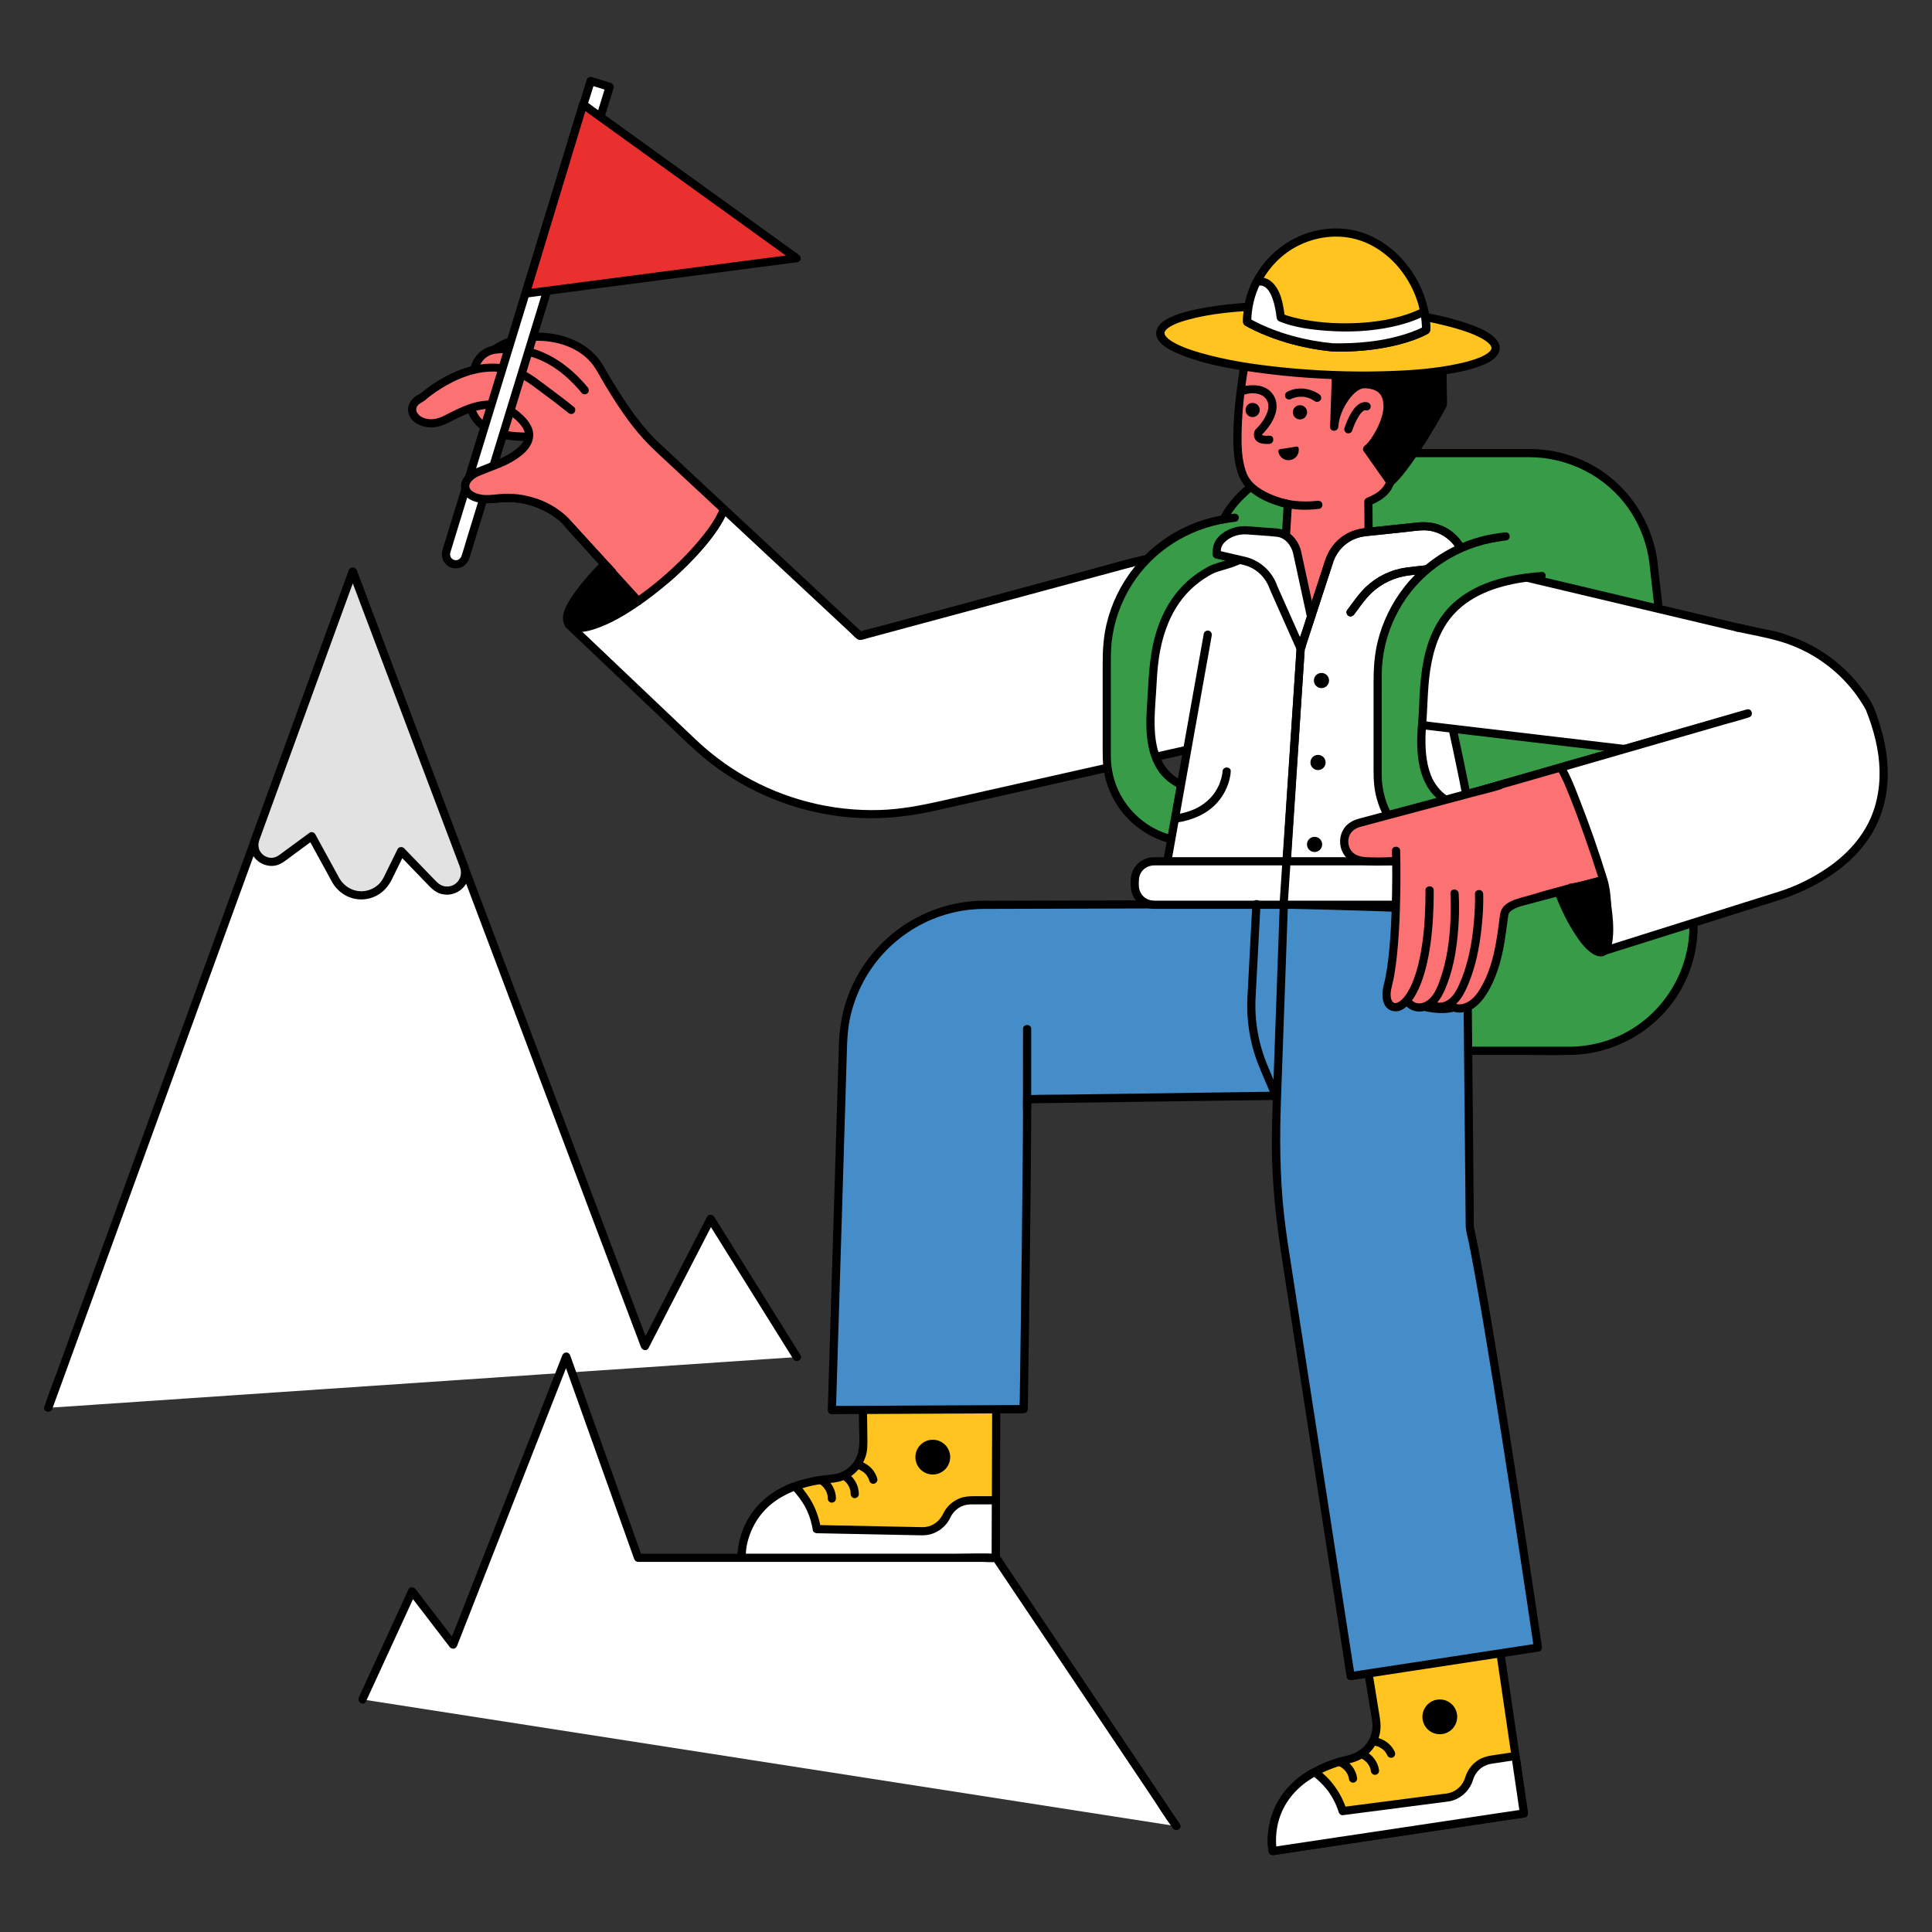 <?xml version="1.0" encoding="UTF-8"?><svg id="a" xmlns="http://www.w3.org/2000/svg" viewBox="0 0 1000 1000"><rect x="0" y="0" width="1000" height="1000" fill="#333333" stroke="none"/><defs><style>.b{stroke:#000;stroke-miterlimit:10;stroke-width:1.42px;}.c{fill:#fc7f3a;}.d{fill:#ea2f2f;}.e{fill:#fff;}.f{fill:#fc7272;}.g{fill:#ffc41f;}.h{fill:#e2e2e2;}.i{fill:#a8542a;}.j{fill:#458dc9;}.k{fill:#389b48;}</style></defs><g><polyline class="e" points="25 728.68 182.58 295.81 333.82 696.73 367.82 630.86 412.45 702.4"/><path d="M27.05,729.24l4.22-11.58,11.48-31.53,16.97-46.62,20.71-56.88,22.68-62.3,22.82-62.68,21.34-58.63,17.98-49.39,12.98-35.65c2.03-5.59,4.47-11.18,6.15-16.89,.07-.24,.18-.48,.26-.72h-4.1l4.04,10.72,11.01,29.18,16.28,43.15,19.86,52.65,21.76,57.67,21.96,58.21,20.47,54.27,17.3,45.86,12.43,32.96c1.96,5.2,3.89,10.4,5.88,15.59,.08,.22,.17,.44,.25,.66,.59,1.58,2.98,2.27,3.88,.51l11.44-22.16,18.35-35.56,4.21-8.15h-3.67l15.12,24.24,23.97,38.43,5.54,8.87c1.44,2.32,5.12,.18,3.67-2.14l-15.12-24.24-23.97-38.43-5.54-8.87c-.8-1.29-2.91-1.47-3.67,0l-11.44,22.16-18.35,35.56-4.21,8.15,3.88,.51-4.04-10.72-11.01-29.18-16.28-43.15-19.86-52.65-21.76-57.67-21.96-58.21-20.47-54.27-17.3-45.86-12.43-32.96c-1.96-5.2-3.89-10.4-5.88-15.59-.08-.22-.17-.44-.25-.66-.75-1.99-3.36-2.03-4.1,0l-4.22,11.58-11.48,31.53-16.97,46.62-20.71,56.88-22.68,62.3-22.82,62.68-21.34,58.63-17.98,49.39-12.98,35.65c-2.05,5.62-4.26,11.21-6.15,16.89-.08,.24-.18,.48-.26,.72-.94,2.57,3.17,3.68,4.1,1.13h0Z"/></g><g><path class="h" d="M228.61,460.53h0c7.46,2.32,14.32-4.95,11.56-12.26l-57.58-152.47-50.4,138.44c-2.98,8.19,6.47,15.27,13.49,10.1l15.68-11.54,12.44,22.75c5.86,10.72,21.37,10.39,26.76-.58l7.11-14.45,16.99,17.57c1.09,1.13,2.45,1.97,3.95,2.43Z"/><path d="M228.04,462.58c6,1.87,12.41-1.66,14.34-7.56,.83-2.56,.6-5.27-.33-7.75-.91-2.42-1.83-4.84-2.74-7.26l-5.5-14.57-7.47-19.78-8.64-22.88-9.02-23.88-8.6-22.77-7.39-19.56-5.38-14.23c-.86-2.27-1.7-4.54-2.57-6.8-.04-.1-.07-.2-.11-.29-.75-1.99-3.36-2.03-4.1,0l-2,5.49-5.31,14.57-7.57,20.79-8.79,24.14-8.96,24.62-8.1,22.25-6.19,17-3.24,8.9c-.76,2.08-1.08,4.22-.67,6.43,1.05,5.69,6.89,9.5,12.5,8.63,3.28-.51,5.85-2.85,8.43-4.75l9.81-7.22,1.98-1.46-2.91-.76c4.1,7.5,8.18,15.01,12.3,22.51,3.22,5.86,9.47,9.56,16.22,9.11s11.88-4.43,14.78-10.31l6.68-13.58-3.34,.43,16,16.56c1.7,1.76,3.49,3.2,5.87,4,2.6,.87,3.71-3.23,1.13-4.1-1.64-.55-2.76-1.62-3.91-2.82l-3.82-3.95-9.84-10.18-2.43-2.51c-.9-.93-2.73-.8-3.34,.43l-5.77,11.72c-.81,1.64-1.55,3.4-2.62,4.89-1.83,2.54-4.59,4.24-7.62,4.92-5.72,1.28-11.43-1.52-14.26-6.63-2.03-3.66-4.02-7.35-6.03-11.02l-6.34-11.59c-.51-.93-2-1.43-2.91-.76l-15.18,11.17c-1.18,.87-2.4,1.63-3.9,1.8-2.22,.25-4.42-.72-5.87-2.39-1.78-2.05-1.87-4.61-.98-7.06,.92-2.56,1.86-5.11,2.79-7.67l5.75-15.8,7.73-21.23,8.77-24.08,8.77-24.1,7.74-21.27,5.78-15.86c.94-2.57,2.04-5.14,2.83-7.76,.03-.11,.08-.23,.12-.34h-4.1l1.72,4.54,4.64,12.28,6.8,18.01,8.16,21.61,8.84,23.41,8.73,23.1,7.85,20.78,6.21,16.44,3.81,10.09c.26,.68,.52,1.35,.77,2.03,1.16,3.12,.51,6.51-2.19,8.64-1.91,1.51-4.4,1.89-6.69,1.17-2.62-.82-3.74,3.29-1.13,4.1Z"/></g><g><path class="k" d="M812.09,543.88h-193.56l10.87-261.33c1.12-26.85,38-48.05,64.88-48.05h97.55c32.81,0,60.38,24.65,64.04,57.26l20.26,180.49c4.29,38.2-25.6,71.63-64.04,71.63Z"/><path d="M812.09,541.75h-185.69c-2.47,0-5.08-.24-7.54,0-.11,.01-.22,0-.33,0l2.12,2.12,.49-11.69,1.28-30.72,1.8-43.22,2.05-49.2,2.02-48.52,1.73-41.51,1.17-28.1c.24-5.87,.15-11.7,2.18-17.31,3.53-9.75,11.48-17.58,19.89-23.3,9.19-6.25,19.71-10.68,30.65-12.69,4.58-.84,9.15-.97,13.78-.97h15.53c15.86,0,31.72,0,47.58,0,10.24,0,20.48,0,30.72,0,20.42,.02,39.97,9.99,51.6,26.87,5.79,8.4,9.49,18.16,10.65,28.31,.2,1.7,.38,3.41,.57,5.11l3.42,30.45,5.17,46.05,5.43,48.36,4.2,37.42c.76,6.73,1.88,13.61,1.88,20.4-.01,22.12-12.24,43-31.42,53.99-9.41,5.39-20.08,8.15-30.91,8.18-2.73,0-2.74,4.26,0,4.25,22.99-.08,44.65-12.14,56.73-31.72,5.96-9.65,9.34-20.81,9.8-32.15,.16-4.08-.16-8.13-.61-12.18l-2.96-26.32-5.05-44.98-5.54-49.33-4.53-40.39c-.64-5.72-1.27-11.45-1.93-17.17-2.58-22.37-16.29-42.43-36.56-52.45-9.25-4.57-19.43-6.92-29.74-6.95-3.14,0-6.27,0-9.41,0-14.98,0-29.96,0-44.95,0h-39.54c-4.72,0-9.38,.16-14.06,.96-11.06,1.87-21.85,6.26-31.24,12.37-13.21,8.58-24.58,21.41-25.26,37.81l-.74,17.88-1.47,35.36-1.92,46.28-2.08,50.04-1.98,47.68-1.58,38.06-.92,22.17-.12,2.91c-.05,1.15,1.01,2.12,2.12,2.12h121.42c16.09,0,32.18,0,48.27,0,7.83,0,15.71,.26,23.53,0,.11,0,.22,0,.33,0,2.73,0,2.74-4.25,0-4.25Z"/></g><g><path class="f" d="M651.33,361.21l-170.43,40.07c-34.94,8.22-71.58-3.17-95.71-29.74l-92.38-101.74,40.5-44.82,111.78,104.22,140.66-37.92c11.52-3.11,23.4-4.68,35.34-4.68h26.4"/><path d="M650.77,359.16l-17.59,4.14-42,9.88-50.25,11.81-42.22,9.93c-6.12,1.44-12.24,2.89-18.37,4.32-25.63,5.97-52.99,1.15-75.03-13.26-7.17-4.69-13.56-10.35-19.31-16.68l-7.01-7.72-29.04-31.98-33.95-37.39-20.69-22.78-1.01-1.12v3.01l35.42-39.2,5.07-5.62h-3.01l13.44,12.53,31.12,29.02,35.48,33.08,26.1,24.33c1.79,1.67,3.54,3.39,5.37,5.01,1.5,1.33,3.01,.6,4.7,.15l28.73-7.75,45.78-12.34,42.94-11.58c6.9-1.86,13.8-3.73,20.71-5.58,11.52-3.09,23.35-4.63,35.28-4.63,6.7,0,13.4,0,20.1,0h5.91c2.73,0,2.74-4.25,0-4.25-17.9,0-35.95-.82-53.6,2.71-9.11,1.82-18.08,4.57-27.04,6.99l-46.46,12.53-49.17,13.26-17.69,4.77c-2.81,.76-5.86,1.29-8.59,2.32-.13,.05-.27,.07-.4,.11l2.07,.55-11.13-10.37-26.72-24.91-32.31-30.13-27.83-25.94c-4.53-4.22-8.95-8.6-13.6-12.68-.07-.06-.13-.12-.19-.18-.81-.75-2.21-.88-3.01,0l-35.42,39.2-5.07,5.62c-.8,.88-.81,2.12,0,3.01l15.03,16.55,32.61,35.91,31.86,35.09c5.79,6.37,11.39,13.07,17.6,19.04,19.44,18.67,46.15,28.96,73.1,28.09,10.45-.34,20.41-2.75,30.5-5.13l37.78-8.88,49.93-11.74,45.88-10.79,25.11-5.9,1.19-.28c2.66-.63,1.53-4.72-1.13-4.1h0Z"/></g><g><path class="e" d="M651.33,361.21l-3.86-74.61h-26.4c-11.93,0-23.81,1.57-35.34,4.68l-140.66,37.92-70.32-65.57c-3.82,9.48-14.9,23.23-30,36.27-4.85,4.19-45.7,20.09-50.4,23.36l64.42,61.22c32.49,30.88,78.24,43.51,121.97,33.67l173.15-38.94"/><path d="M653.46,361.21l-1.31-25.3-2.07-40.1-.48-9.21c-.06-1.15-.93-2.12-2.12-2.12-17.9,0-35.95-.82-53.6,2.71-9.1,1.82-18.08,4.57-27.03,6.98l-46.45,12.52-49.31,13.29-17.51,4.72c-2.84,.76-5.91,1.29-8.66,2.34-.12,.05-.26,.07-.38,.1l2.07,.55-23.8-22.19-37.89-35.33-8.63-8.05c-1.27-1.18-2.95-.53-3.55,.94-3.18,7.75-8.88,14.6-14.44,20.74-3.76,4.16-7.76,8.1-11.91,11.86-1.02,.92-2.05,1.85-3.1,2.74-.22,.19-.14,.11,.06-.04-.15,.11-.31,.22-.47,.32-.67,.42-1.35,.82-2.05,1.2-10.97,5.95-22.85,10.37-34.28,15.33-2.83,1.22-5.65,2.45-8.44,3.75-1.61,.75-3.32,1.46-4.79,2.46-1.09,.75-1.48,2.34-.43,3.34l18.54,17.62,32.68,31.06c7.66,7.28,15.15,14.91,23.51,21.4,19.72,15.3,43.41,24.94,68.2,27.82,16.1,1.87,32.15,.56,47.92-2.99l24.07-5.41,40.63-9.14,45.58-10.25,38.91-8.75,20.63-4.64,.94-.21c2.67-.6,1.54-4.7-1.13-4.1l-14.32,3.22-35.15,7.9-44.63,10.04-42.91,9.65-29.47,6.63c-10.4,2.34-20.78,4.31-31.5,4.64-24.7,.75-49.41-5.52-70.75-17.99-8.88-5.19-17.09-11.4-24.55-18.48-2.38-2.26-4.75-4.52-7.13-6.78l-30.83-29.29-24.9-23.66-1.36-1.29-.43,3.34c3.42-2.33,7.66-3.78,11.43-5.43,6.36-2.77,12.75-5.47,19.1-8.23,5.47-2.38,10.98-4.72,16.27-7.5,1.75-.92,3.33-1.91,4.82-3.21,4.38-3.83,8.59-7.86,12.57-12.11,6.74-7.2,13.41-15.21,17.19-24.42l-3.55,.94,13.97,13.03,28.62,26.68,23.83,22.22c1.28,1.2,2.52,2.56,3.9,3.64,1.46,1.14,3.49,.16,5.09-.27l23.26-6.27,36.77-9.91,38.7-10.43,29.58-7.98c7.32-1.97,14.59-4.04,22.08-5.3,14.58-2.46,29.49-1.81,44.22-1.81h4.19l-2.12-2.12,1.31,25.3,2.07,40.1,.48,9.21c.14,2.72,4.39,2.74,4.25,0h0Z"/></g><g><path d="M294.55,323.1c4.31,4.99,18.98-.26,35.79-11.96l-17.33-19.4c-13.69,14.73-22.72,26.43-18.46,31.36Z"/><path d="M293.05,324.6c3.62,4.04,10.4,2.43,14.82,.98,8.46-2.78,16.27-7.56,23.55-12.61,1.16-.81,1.39-2.26,.43-3.34l-15.13-16.93-2.2-2.46c-.75-.83-2.26-.81-3.01,0-5.91,6.37-12.03,12.9-16.63,20.31-2.49,4.02-5.38,9.79-1.83,14.05,.73,.88,2.25,.76,3.01,0,.87-.87,.74-2.12,0-3.01,.34,.4-.39-.83-.22-.35-.06-.18-.11-.36-.16-.53-.18-.56-.03,.1-.05-.25-.02-.42-.02-.83,.03-1.25-.05,.47,.02-.11,.05-.21,.06-.27,.12-.54,.2-.81,.65-2.31,1.95-4.46,3.33-6.57,4.36-6.66,9.88-12.57,15.28-18.39h-3.01l15.13,16.93,2.2,2.46,.43-3.34c-6.71,4.65-13.87,9.13-21.61,11.86-2.49,.88-5.07,1.62-7.56,1.69-.57,.01-1.14,0-1.7-.07,.38,.05-.09-.02-.21-.05-.24-.06-.48-.12-.71-.19-.47-.13-.9-.36-1.42-.95-1.83-2.04-4.83,.97-3.01,3.01Z"/></g><g><path class="f" d="M363.2,252.86l-29.9-27.88-40.5,44.82,18.29,20.14,19.25,21.2c4.7-3.27,9.56-7.04,14.42-11.24,15.09-13.04,26.17-26.79,30-36.27l-11.55-10.77Z"/><path d="M364.7,251.36l-26.21-24.44-3.69-3.44c-.81-.75-2.21-.88-3.01,0l-13.74,15.21-21.72,24.04-5.03,5.57c-.8,.88-.81,2.12,0,3.01l16.37,18.02c4.52,4.97,9.03,9.95,13.55,14.92l7.62,8.4c.59,.65,1.84,.85,2.58,.33,8.31-5.8,16.14-12.31,23.36-19.41,6.15-6.04,11.96-12.54,16.77-19.71,2.05-3.06,3.87-6.25,5.26-9.66,.27-.66-.05-1.6-.55-2.07l-11.55-10.77c-2-1.86-5.01,1.14-3.01,3.01l11.55,10.77-.55-2.07c-2.43,5.95-6.68,11.62-10.86,16.63-5.95,7.13-12.64,13.65-19.71,19.67-4.13,3.51-8.42,6.84-12.87,9.94l2.58,.33-16.49-18.16c-4.41-4.86-8.83-9.72-13.24-14.58l-7.81-8.6v3.01l13.74-15.21,21.72-24.04,5.03-5.57h-3.01l26.21,24.44,3.69,3.44c2,1.86,5.01-1.14,3.01-3.01Z"/></g><g><path class="f" d="M316.75,296.11l-23.81-26.65-15.66-43.74s-39.96,4.86-33.48-26.46c6.48-31.32,53.46-31.86,66.42-9.18,5.29,9.25,10.12,16.8,14,22.49,4.98,7.32,10.76,14.05,17.25,20.07l9.53,8.85"/><path d="M318.25,294.6l-20.89-23.39-2.92-3.26,.55,.94-5.3-14.81-8.41-23.49-1.95-5.44c-.29-.8-1.09-1.68-2.05-1.56-2.26,.27-4.57,.31-6.84,.26-1.09-.02-2.17-.07-3.26-.16-.54-.04-1.08-.09-1.62-.15-.29-.03-.58-.07-.87-.1,0,0-.58-.08-.25-.03,.29,.04-.37-.06-.43-.06-2.45-.37-4.89-.93-7.22-1.78-.3-.11-.59-.22-.88-.33-.54-.21,0,.02-.53-.23-.6-.27-1.19-.56-1.77-.87-.52-.28-1.03-.59-1.52-.91-.26-.17-.51-.35-.77-.53,.01,.01-.47-.36-.23-.17,.18,.14-.32-.26-.37-.3-.45-.38-.89-.78-1.3-1.2-.2-.2-.39-.41-.58-.62-.13-.14-.25-.29-.37-.43-.06-.07-.39-.51-.14-.17-.39-.51-.74-1.05-1.06-1.61-.15-.26-.29-.52-.42-.78-.07-.14-.46-.99-.33-.68-2.46-5.9-1.33-13.51,1.4-19.3,5.8-12.32,19.57-17.59,32.58-17,6.37,.29,12.86,2,18.38,5.3,2.7,1.62,4.95,3.44,7.06,5.91,2.76,3.23,4.93,7.84,7.26,11.68,5.83,9.61,11.96,19.1,19.51,27.46,4.74,5.25,10.05,9.95,15.23,14.76l1.56,1.45c2,1.86,5.01-1.14,3.01-3.01-3.83-3.56-7.73-7.06-11.48-10.7-8.46-8.22-15.18-17.73-21.43-27.69-1.65-2.63-3.26-5.29-4.85-7.96-1.29-2.19-2.46-4.48-3.92-6.56-1.99-2.85-4.44-5.26-7.24-7.31-5.69-4.17-12.62-6.43-19.57-7.28-14.03-1.72-29.72,3.03-37.77,15.27-4.17,6.34-6.14,14.67-4.91,22.19,.96,5.89,4.67,10.77,9.81,13.7,7.51,4.27,17.12,5.08,25.6,4.28,.18-.02,.36-.03,.54-.06l-2.05-1.56,12.18,34.03,2.72,7.6c.39,1.09,.69,2.32,1.45,3.21,3.74,4.37,7.67,8.59,11.51,12.88l12.15,13.6c1.83,2.04,4.82-.97,3.01-3.01h0Z"/></g><g><path class="f" d="M244.88,197.1s-1.19-15.39,12.9-16.34c14.1-.94,29.76,2.84,44.87,21.2"/><path d="M247,197.1c-.04-.55-.03-1.1,0-1.64,.02-.61,.08-1.21,.15-1.82,.01-.11-.06,.35,.01-.08,.03-.17,.05-.34,.08-.51,.07-.39,.15-.77,.24-1.15,.44-1.84,.84-2.9,1.83-4.43,.9-1.39,2.25-2.62,3.92-3.44,2.04-1.01,4.45-1.17,6.75-1.24,2.55-.08,5.11,.02,7.64,.31,5.42,.63,10.73,2.36,15.53,4.95,7.04,3.79,12.92,9.29,18,15.42,.73,.88,2.25,.76,3.01,0,.88-.88,.73-2.12,0-3.01-8.84-10.67-20.48-19.24-34.45-21.33-2.83-.42-5.68-.64-8.55-.62s-5.71,.12-8.36,1.11c-4.43,1.64-7.48,5.14-8.98,9.58-.83,2.47-1.27,5.29-1.08,7.91,.2,2.71,4.45,2.73,4.25,0h0Z"/></g><g><path class="f" d="M295.64,212.22s-6.48-5.4-19.98-15.12c-26.46-19.44-57.24,8.64-57.24,8.64-11.88,5.4-1.08,18.36,12.42,11.34,13.5-7.02,25.92-12.96,38.88,0,12.96,12.96-7.1,21.81-20.52,26.46-14.04,4.86-9.72,16.74,7.02,14.58,2.09-.27,4.11-.4,6.04-.43,11.15-.17,21.91,4.13,30.1,11.7l24.39,26.72"/><path d="M297.14,210.71c-2.16-1.8-4.39-3.51-6.62-5.22-2.65-2.04-5.32-4.04-8.02-6.03-3.23-2.38-6.41-4.93-9.93-6.86-11.18-6.13-24.23-5.38-35.76-.64-4.56,1.88-8.91,4.22-13,6.99-2.31,1.56-4.4,3.36-6.62,5.03-.07,.06-.13,.14-.21,.19-.25,.16,.35-.21-.1-.05-1.26,.46-2.56,1.53-3.46,2.51-1.73,1.87-2.58,4.31-2.07,6.83,1.07,5.32,7.15,7.89,12.06,7.77,3.69-.09,6.89-1.49,10.11-3.15,3.2-1.65,6.43-3.27,9.82-4.51,6.22-2.28,12.81-2.99,18.81,.32,3.12,1.73,6.28,4.26,8.23,7.28,.67,1.04,1.17,2.09,1.36,3.32,.11,.73,.04,1.62-.24,2.52-.6,1.94-2.24,3.72-3.97,5.18-2.17,1.83-4.71,3.24-7.24,4.52-2.7,1.36-5.5,2.52-8.33,3.58-2.84,1.06-5.82,1.89-8.36,3.59-3.69,2.48-6.6,7.14-3.85,11.42,3.05,4.74,9.77,5.5,14.89,5.09,4.15-.33,8.17-.81,12.34-.41,3.79,.37,7.53,1.35,11.06,2.75,4.81,1.91,9.82,4.86,13.33,8.71l6.3,6.91,16.46,18.04,1.1,1.21c1.85,2.02,4.85-.99,3.01-3.01l-12.7-13.91-8.37-9.17c-1.63-1.78-3.17-3.59-5.02-5.13-5.86-4.89-12.87-8.41-20.38-9.92-3.88-.78-7.83-1.05-11.78-.82-3.54,.2-7.07,.96-10.62,.42-2.25-.34-4.19-1.09-5.59-2.44-.43-.42-.64-.86-.83-1.54-.06-.2-.05-.48-.03-.11-.01-.2,0-.4,0-.6,0-.52-.07,.15,.02-.21,.06-.24,.12-.47,.2-.7,.12-.37-.1,.17,.08-.19,.11-.21,.22-.41,.35-.61,.28-.44,.36-.53,.84-1.01,.83-.83,1.76-1.43,2.83-1.99,2.5-1.32,5.33-2.05,7.95-3.09,5.57-2.2,11.24-4.76,15.78-8.75,3.8-3.35,6.32-8.25,4.35-13.28-1.26-3.23-3.7-5.83-6.32-8.03-2.84-2.39-6.04-4.33-9.62-5.36-6.59-1.9-13.41-.31-19.58,2.26-3.43,1.43-6.71,3.13-10.02,4.82-2.57,1.31-5.56,2.1-8.45,1.62-1.19-.2-2.22-.55-3.2-1.12-.46-.27-.72-.45-1.01-.71-.2-.17-.38-.36-.57-.55-.27-.28-.22-.24-.35-.42s-.22-.36-.33-.54c-.16-.27-.16-.31-.17-.33-.08-.22-.14-.44-.2-.67,0-.02-.07-.35-.03-.11,.04,.25-.02-.31-.02-.31,0-.2,0-.4,.02-.59-.04,.4,.05-.2,.08-.33,.14-.53,.13-.5,.49-1.05,.86-1.34,2.72-1.92,4.02-3.02,.61-.51,1.21-1.03,1.83-1.52,.14-.11,.84-.65,.4-.32,.32-.24,.64-.49,.96-.73,.7-.52,1.41-1.03,2.13-1.52,1.76-1.21,3.57-2.36,5.42-3.42,9.28-5.3,20.37-8.88,31.09-6.54,3.11,.68,6.09,1.81,8.87,3.37,3.45,1.94,6.6,4.46,9.78,6.81,4.11,3.03,8.15,6.07,12.12,9.25,.5,.4,.99,.8,1.48,1.2,.88,.73,2.14,.86,3.01,0,.75-.75,.89-2.27,0-3.01h0Z"/></g><g><path class="f" d="M708.49,291.67l-.22-32.06c4.86-1.89,8.58-4.54,10.39-7.97,8.89-16.9,4.29-80.59,4.29-80.59l-74.48-3.97s-14.56,61.76-4.29,80.59c3.48,6.38,12.14,10.83,22.4,13.27l-2.15,35.42,11.16,25.26"/><path d="M710.61,291.67l-.19-28.08-.03-3.98-1.56,2.05c4.72-1.87,9.52-4.62,11.86-9.35,1.16-2.35,1.93-4.89,2.53-7.44,1.59-6.83,2.19-13.91,2.58-20.89,.81-14.37,.51-28.82-.17-43.19-.15-3.25-.32-6.49-.56-9.74-.09-1.19-.91-2.06-2.12-2.12l-25.22-1.34-40.13-2.14-9.13-.49c-.9-.05-1.84,.69-2.05,1.56-2.35,9.99-4.16,20.15-5.6,30.31-1.2,8.45-2.14,16.95-2.38,25.49-.21,7.24-.11,14.89,2.03,21.88,1.31,4.27,3.67,7.86,7.19,10.65,5.3,4.2,11.84,6.59,18.36,8.15l-1.56-2.05-1.68,27.75-.37,6.11c-.06,1.05-.17,1.8,.27,2.81,1.78,4.09,3.6,8.16,5.41,12.23l5.68,12.86c.46,1.05,2,1.3,2.91,.76,1.08-.63,1.23-1.85,.76-2.91l-9.78-22.14-1.38-3.13,.29,1.07,1.88-31.01,.27-4.41c.05-.9-.7-1.84-1.56-2.05-5.56-1.34-11.1-3.25-15.81-6.57-1.8-1.27-3.5-2.84-4.71-4.69-.41-.62-.77-1.28-1.09-1.95-.08-.16-.15-.32-.22-.48-.24-.55,.16,.41-.07-.16-.14-.35-.27-.7-.39-1.05-2.22-6.42-2.33-13.16-2.22-20.02,.25-15.4,2.68-30.76,5.65-45.84,.69-3.5,1.4-7,2.22-10.48l-2.05,1.56,25.22,1.34,40.13,2.14,9.13,.49-2.12-2.12c.62,8.57,.93,17.17,1.1,25.75,.15,7.56,.14,15.13-.16,22.69-.27,7.03-.73,14.11-1.94,20.84-.53,2.96-1.21,5.92-2.3,8.73-.05,.13-.1,.26-.16,.39-.03,.07,.13-.27-.07,.16-.11,.23-.22,.47-.33,.7-.52,1.03-1.16,1.94-1.97,2.76-2.01,2.05-4.63,3.45-7.28,4.5-.88,.35-1.57,1.04-1.56,2.05l.19,28.08,.03,3.98c.02,2.73,4.27,2.74,4.25,0h0Z"/></g><path d="M681.78,259.25c1.13-.15,.34-.05,.07-.02-.43,.05-.86,.09-1.29,.12-1.43,.12-2.87,.18-4.31,.19-4.04,.04-8.09-.3-11.99-1.4-2.64-.74-3.76,3.36-1.13,4.1,6.33,1.78,13.28,1.98,19.78,1.1,1.14-.15,1.76-1.61,1.48-2.61-.34-1.23-1.47-1.64-2.61-1.48h0Z"/><g><path d="M746.53,175.32l.27,34.26c-9.37,17.02-20.49,34.22-27.13,39.93l-12.03-17.12c4.01-2.81,10.16-14.02,10.51-20.62,.53-9.97-4.7-12.61-11.66-12.98-6.97-.37-15.37,12.38-15.89,22.1l1.01-29.95s-30.25,.23-46.27-6.02c-9.55-3.73-14.46-14.31-11.08-23.99"/><path d="M744.4,175.32l.24,30.07,.03,4.19,.29-1.07c-4.51,8.19-9.27,16.26-14.47,24.03-3.61,5.4-7.38,11.17-12.33,15.47l3.34,.43-12.03-17.12-.76,2.91c4.16-3,6.92-8.22,8.9-12.82,2.21-5.13,3.73-10.94,1.94-16.45-1.53-4.71-5.53-7.31-10.29-8-2.52-.37-4.75-.39-7.11,.69s-4.27,2.86-5.89,4.76c-4.34,5.1-7.38,11.76-7.8,18.49h4.25l.88-26.17,.13-3.78c.04-1.14-1-2.13-2.12-2.12-6.81,.05-13.65-.32-20.44-.94-5.57-.51-11.13-1.24-16.59-2.46-5.17-1.15-10.64-2.53-14.45-6.43-4.53-4.64-5.88-11.4-3.82-17.49,.88-2.6-3.22-3.71-4.1-1.13-2.06,6.07-1.26,12.96,2.28,18.33,1.75,2.66,4.06,4.93,6.79,6.58,2.52,1.53,5.39,2.46,8.21,3.25,10.91,3.06,22.52,3.94,33.8,4.37,2.77,.11,5.54,.19,8.31,.17l-2.12-2.12-.88,26.17-.13,3.78c-.09,2.75,4.08,2.71,4.25,0,.3-4.92,2.44-9.76,5.23-13.76,1.23-1.76,2.72-3.49,4.48-4.74,1.59-1.12,2.84-1.57,4.61-1.44,3.44,.25,6.76,1.26,8.17,4.49,1.78,4.07,.64,8.91-.9,12.89-1.02,2.62-2.34,5.14-3.85,7.5-.61,.96-1.25,1.9-1.98,2.78-.33,.4-.68,.79-1.04,1.15-.16,.17-.34,.32-.5,.48-.11,.1-.22,.19-.33,.28,.16-.12,.15-.11-.05,.03-.87,.63-1.47,1.9-.76,2.91l12.03,17.12c.82,1.17,2.24,1.38,3.34,.43,2.28-1.98,4.23-4.34,6.09-6.72,2.6-3.33,5.04-6.79,7.37-10.31,2.65-4,5.19-8.09,7.65-12.22,1.33-2.24,2.64-4.49,3.92-6.76,.59-1.03,1.17-2.07,1.74-3.11,.42-.75,.93-1.47,.98-2.35,.17-2.88-.05-5.83-.07-8.7l-.12-15.67-.08-9.86c-.02-2.73-4.27-2.74-4.25,0h0Z"/></g><path d="M668.3,206.5c.09-.05,.19-.1,.29-.14,.06-.03,.12-.05,.17-.08,.34-.16-.2,.13-.22,.09,0,0,.42-.17,.46-.18,.43-.16,.88-.3,1.33-.42,.29-.08,.59-.15,.89-.21,.13-.03,.27-.05,.4-.08,.06-.01,.61-.09,.31-.05s.19-.02,.25-.02c.18-.02,.37-.03,.55-.04,.36-.02,.71-.03,1.07-.02,.38,0,.75,.04,1.13,.07,.45,.04-.21-.05,.29,.04,.18,.03,.36,.06,.54,.1,1.87,.38,3.33,1.08,4.91,2.18,.94,.66,2.36,.17,2.91-.76,.62-1.06,.18-2.25-.76-2.91-4.74-3.3-11.49-4.06-16.66-1.23-1.01,.55-1.33,1.94-.76,2.91s1.9,1.31,2.91,.76h0Z"/><path d="M643.31,204.51c4.57-1.81,11.58-1.39,13.04,4.2,.69,2.66-.62,5.63-1.93,7.9-.99,1.71-2.2,3.25-3.57,4.67-.7,.73-1.42,1.31-1.66,2.33-.18,.77-.21,1.57-.06,2.34,.69,3.63,4.88,4,7.87,3.81,2.72-.17,2.74-4.42,0-4.25-1.11,.07-2.82,.12-3.56-.25-.37-.18-.03-.16-.26-.2,.15,.02,.1,.16,.12,.14,.07-.05-.03-.02-.03-.22,.02-.25,.02-.29-.01-.11,.03-.17,.06-.33,.11-.5l-.55,.94c5.05-4.88,10.48-13.09,6.64-20.21-1.81-3.35-5.19-5.25-8.9-5.6-2.7-.26-5.82-.09-8.38,.92-1.07,.42-1.81,1.42-1.48,2.61,.28,1.02,1.54,1.91,2.61,1.48h0Z"/><path d="M699.93,222.74c.13-.41,.28-.82,.43-1.22,.16-.44,.33-.88,.51-1.32,.05-.12,.1-.24,.15-.36,.21-.51-.18,.42,0,0,.12-.28,.24-.56,.37-.83,.55-1.2,1.15-2.39,1.85-3.51,.18-.28,.36-.56,.55-.83,.09-.13,.18-.25,.27-.37,.04-.06,.09-.12,.14-.18,.13-.18-.35,.43-.06,.08,.39-.46,.78-.91,1.24-1.3,.43-.37-.25,.15,0,0,.13-.09,.26-.18,.39-.26s.27-.14,.4-.22c.24-.14-.57,.18-.06,.03,.12-.03,.25-.07,.37-.1,.47-.13-.55,0-.06,.01,.12,0,.31,.04,.42,.01-.02,0-.58-.12-.31-.04,.08,.03,.17,.04,.26,.06,1.07,.28,2.36-.36,2.61-1.48s-.33-2.31-1.48-2.61c-3.31-.87-5.93,1.62-7.69,4.1-1.62,2.28-2.77,4.91-3.76,7.52-.22,.57-.43,1.14-.61,1.72-.34,1.06,.4,2.37,1.48,2.61,1.16,.26,2.25-.35,2.61-1.48h0Z"/><g><circle cx="648.42" cy="212.2" r="2.62"/><path d="M649.98,212.34v.07c-.02,.12-.01,.1,0-.07-.02,.04-.02,.1-.03,.14-.03,.12-.06,.23-.1,.34-.08,.23,.12-.21,0,0-.02,.04-.04,.08-.06,.12-.03,.06-.07,.12-.11,.18l-.04,.06c-.07,.09-.05,.07,.04-.05,0,0-.22,.23-.24,.25,0,0-.1,.09-.1,.09,0,0,.2-.14,0,0-.1,.06-.2,.12-.3,.17-.18,.1,.06-.04,.07-.02,0,0-.21,.07-.23,.08-.06,.02-.11,.03-.17,.04h-.07c-.09,.03-.09,.03,0,.02h.07s-.09,0-.14,0c-.06,0-.12,0-.18,0s-.12,0-.18,0c-.24,0,.18,.04,.03,0-.13-.03-.25-.05-.38-.1l-.07-.02c-.11-.04-.09-.03,.06,.03,0,0-.13-.07-.12-.06-.1-.05-.2-.12-.29-.18-.19-.12,.11,.13,.03,.02-.03-.04-.09-.08-.13-.12-.04-.04-.08-.08-.12-.12-.19-.18,.09,.15-.03-.02-.06-.1-.13-.19-.18-.29,0,0-.06-.12-.06-.12,.01,0,.09,.24,0,0-.04-.11-.06-.22-.09-.34-.04-.16,.04,.07,0,.07,0,0-.02-.23-.02-.25,0-.04-.02-.31,.01-.33l-.02,.14s.02-.09,.03-.14c.01-.05,.02-.09,.03-.14,.02-.07,.04-.13,.06-.2,.06-.2-.02,.07-.03,.06-.02-.01,.18-.33,.2-.36l.04-.06c.05-.07,.05-.07,0,0l-.04,.05s.06-.07,.09-.1c.01-.02,.24-.24,.25-.23,.01,.01-.21,.14-.02,.02,.05-.03,.09-.06,.14-.09,.04-.02,.08-.05,.12-.07,.04-.02,.08-.04,.12-.06-.15,.06-.17,.07-.06,.03,.11-.04,.22-.07,.33-.1,.04,0,.1-.01,.14-.03-.2,.08-.15,.02-.04,0s.24,0,.36,0c.23,.02-.03-.02-.03,0,0-.01,.18,.04,.21,.04,.07,.02,.14,.04,.2,.06,.03,.01,.07,.02,.1,.04,.07,.03,.04,.02-.09-.04,.01-.02,.34,.19,.36,.2,0,0,.11,.07,.11,.08-.12-.1-.14-.11-.06-.04,.03,.03,.07,.06,.1,.09,.03,.03,.06,.06,.1,.1,.18,.19,.01,0,0,0,.02-.01,.2,.3,.22,.35,.12,.22,0,0,0,0,0,0,.07,.19,.07,.2,.02,.06,.03,.11,.05,.17,0,.03,.02,.07,.02,.1,.02,.12,.02,.09,0-.07,.01,0,.01,.4,.01,.43-.02,.56,.5,1.09,1.06,1.06,.59-.03,1.04-.47,1.06-1.06,.06-1.51-.85-2.93-2.23-3.52-1.4-.59-3.11-.27-4.14,.87s-1.28,2.87-.54,4.26,2.25,2.08,3.74,1.88c1.78-.24,3.05-1.74,3.17-3.5,.04-.56-.52-1.09-1.06-1.06-.61,.03-1.02,.47-1.06,1.06Z"/></g><g><circle cx="672.89" cy="213.43" r="2.62"/><path d="M674.43,213.65c-.03,.25,.05-.24,0,0-.01,.05-.02,.09-.03,.14-.03,.11-.08,.22-.11,.33,.07-.26,.03-.08-.01,0-.02,.04-.04,.08-.07,.12,0,.01-.11,.18-.11,.17,0,0,.17-.2,0,0-.08,.09-.16,.16-.24,.24-.15,.14,.05-.05,.06-.04,0,0-.16,.11-.17,.12-.03,.02-.3,.17-.3,.16,0-.03,.22-.08,.06-.03-.08,.02-.15,.05-.23,.07-.06,.01-.11,.02-.17,.04-.23,.06,.19,0,.04,0-.12,0-.24,.01-.36,0-.03,0-.17,0-.18-.01,.03,.05,.23,.04,.03,0-.13-.03-.25-.07-.37-.11-.23-.08,.2,.12,0,0-.04-.02-.08-.04-.12-.07-.06-.03-.12-.07-.18-.11-.14-.09,.07,.03,.05,.04s-.23-.21-.25-.23c-.04-.04-.07-.09-.11-.13-.05-.06-.03-.03,.06,.08-.03-.04-.05-.07-.08-.11-.06-.1-.11-.2-.17-.3-.1-.18,.04,.06,.02,.07,0,0-.06-.18-.07-.2-.01-.04-.07-.34-.08-.34,.02,0,.02,.28,.01,.07,0-.08,0-.17,0-.25,0-.06,0-.12,0-.18,0-.22,0,.07-.01,.07-.02-.01,.07-.31,.08-.35,0-.02,.05-.19,.07-.2,0,0-.1,.21-.02,.06,.01-.02,.19-.36,.21-.35,0,0-.17,.19-.02,.03,.04-.04,.08-.08,.12-.13s.08-.08,.12-.12c.16-.15-.02,.03-.03,.02,0-.01,.27-.17,.29-.18,.04-.02,.08-.04,.12-.06,.1-.05,.08-.04-.07,.02,.04-.02,.09-.03,.13-.05,.11-.04,.22-.06,.34-.09,.16-.04-.07,.04-.07,0,0,0,.16-.01,.18-.01,.12,0,.24,0,.36,.01,.16,0-.26-.06-.03,0,.07,.02,.14,.03,.21,.05s.13,.04,.2,.07c.22,.07-.2-.11,0,0,.03,.02,.36,.19,.35,.21,0,.01-.17-.15-.05-.04,.07,.06,.14,.12,.2,.19,.03,.03,.06,.07,.09,.1,.15,.16-.11-.17,0,0,.07,.12,.14,.23,.21,.35,.12,.21-.07-.23,0,0,.02,.07,.04,.13,.06,.2,.02,.06,.03,.11,.04,.17,.06,.27,0-.19,0,.03,0,.15,0,.29,0,.43-.04,.56,.52,1.09,1.06,1.06,.61-.03,1.02-.47,1.06-1.06,.1-1.44-.74-2.92-2.06-3.53-1.43-.66-3.15-.41-4.26,.74s-1.32,2.84-.63,4.25c.64,1.3,2.15,2.14,3.59,1.98,.87-.1,1.68-.44,2.3-1.07s.97-1.47,1.06-2.37c.05-.55-.53-1.09-1.06-1.06-.62,.03-1,.47-1.06,1.06Z"/></g><g><path d="M662.72,233.57c.38,2.33,2.57,3.91,4.89,3.53,2.33-.38,3.91-2.57,3.53-4.89l-8.43,1.36Z"/><path d="M661.69,233.85c.37,2.09,2.09,3.88,4.19,4.26,2.21,.4,4.48-.56,5.64-2.52,.67-1.13,.84-2.39,.65-3.67-.09-.61-.8-.82-1.31-.74l-7.38,1.19-1.05,.17c-.57,.09-.88,.8-.74,1.31,.17,.6,.74,.83,1.31,.74l7.38-1.19,1.05-.17-1.31-.74c-.02-.11,.02,.26,.02,.31,0,.12,0,.23,0,.35,0,0-.04,.34-.01,.17-.02,.13-.05,.26-.08,.39s-.07,.25-.12,.37c-.07,.19,.03-.04-.07,.16-.12,.23-.25,.46-.4,.66,.1-.13-.12,.13-.12,.13-.08,.08-.15,.16-.24,.24-.22,.21-.24,.22-.5,.37-.38,.23-.74,.37-1.26,.44,.14-.02-.19,.01-.19,.01-.14,0-.27,0-.41,0-.04,0-.39-.04-.23-.02-.11-.02-.22-.04-.33-.07-.48-.12-.72-.23-1.16-.54-.21-.15-.62-.58-.77-.82-.29-.46-.4-.77-.5-1.36s-.79-.88-1.31-.74c-.6,.16-.84,.74-.74,1.31Z"/></g><g><path class="g" d="M515.72,710.83l-.31,95.77h-131.45s-2.23-37.25,46.68-41.25c9.22-.75,16.32-8.45,16.22-17.69-.12-11.64-.28-22.9-.28-22.9"/><path d="M513.6,710.83l-.03,9.49-.07,22.91-.09,27.61-.08,23.98-.03,7.87c0,1.22-.14,2.53-.01,3.74,0,.05,0,.11,0,.17l2.12-2.12h-126.08c-1.69,0-3.46-.16-5.14,0-.07,0-.15,0-.23,0l2.12,2.12c-.04-.64-.02-1.28,.01-1.91,.03-.74,.09-1.48,.17-2.21,.02-.21,.05-.41,.07-.62,.05-.43-.07,.44,.04-.26,.08-.49,.16-.99,.25-1.48,.45-2.41,1.12-4.78,2.01-7.06,.08-.2,.35-.87,.3-.74-.1,.24,.09-.22,.13-.29,.08-.18,.16-.36,.24-.55,.32-.69,.65-1.38,1.01-2.05,.73-1.38,1.55-2.72,2.46-3.99,.61-.86,.76-1.06,1.36-1.79,.55-.67,1.13-1.32,1.73-1.95,1.28-1.35,2.65-2.6,4.11-3.75,3.06-2.41,7.08-4.64,10.93-6.14,5.2-2.03,10.72-3.3,16.25-3.96,3.06-.37,6.13-.44,9.04-1.57,2.76-1.07,5.28-2.68,7.33-4.83s3.51-4.61,4.45-7.35c1.11-3.22,1.02-6.53,.98-9.89-.07-6.14-.14-12.28-.23-18.42,0-.34,0-.68-.01-1.02-.04-2.73-4.29-2.74-4.25,0,.07,4.5,.12,9,.18,13.5,.08,6.39,1.11,13.23-2.89,18.71-1.56,2.14-3.72,3.84-6.12,4.95-2.64,1.22-5.45,1.31-8.29,1.64-5.7,.67-11.36,1.82-16.75,3.82-7.84,2.92-15.05,7.55-20.23,14.2-3.67,4.72-6.27,10.23-7.57,16.06-.63,2.83-1.15,5.91-.97,8.83,0,.04,0,.08,0,.13,.07,1.15,.92,2.12,2.12,2.12h115.26c5.31,0,10.66,.19,15.96,0,.07,0,.15,0,.23,0,1.15,0,2.12-.97,2.12-2.12l.03-9.49,.07-22.91,.09-27.61,.08-23.98c.01-3.86,.19-7.76,.04-11.61,0-.06,0-.11,0-.17,0-2.73-4.24-2.74-4.25,0h0Z"/></g><g><path class="e" d="M416.82,806.59h98.59l.09-27.46v-2.57h-12.99c-5.37,0-10.24,3.13-12.48,8.01h0c-2.24,4.88-7.11,8.01-12.48,8.01l-54.74-1.1-.03-.22c-1.17-7.41-4.44-14.33-9.43-19.93l-1.51-1.7-1.28,.03c-14.3,5.52-20.93,14.96-24,22.92-.09,.24-.18,.47-.26,.7v.02c-1.9,5.23-2.28,9.72-2.33,11.89h0c0,.1,0,.19,0,.28h0c0,.34,0,.6,0,.78v.29h0v.03h32.86Z"/><path d="M416.82,808.72h86.41c3.99,0,8.01,.16,12,0,.06,0,.12,0,.17,0,1.15,0,2.12-.97,2.12-2.12l.08-25.89c0-1.38,0-2.76,.01-4.15,0-1.15-.98-2.12-2.12-2.12h-11.7c-2.43,0-4.82,.19-7.1,1.11-3.73,1.51-6.79,4.3-8.52,7.95l2.4-.98h0c-.88-.13-1.97,.07-2.4,.98-1.74,3.68-5.09,6.38-9.2,6.88-.96,.12-1.94,.07-2.9,.05l-11.5-.23-33.47-.67-8.32-.17,2.05,1.56c-.99-6.24-3.41-12.27-7.09-17.41-1.31-1.82-2.76-3.8-4.42-5.35-1.98-1.86-5.54,.29-7.45,1.2-9.54,4.53-17.13,12.16-21.12,21.96-1.92,4.7-3.21,10.16-2.94,15.28,.06,1.15,.93,2.12,2.12,2.12h32.86c2.73,0,2.74-4.25,0-4.25h-32.86l2.12,2.12c-.28-5.44,1.32-11.28,3.64-16.01,2.7-5.54,6.79-10.3,11.85-13.82,1.82-1.26,3.74-2.38,5.72-3.37,.98-.49,2.01-.87,2.99-1.36,.48-.23,.79-.26,1.54-.28l-1.5-.62c2.33,2.62,4.49,5.28,6.2,8.36,2.16,3.9,3.54,8.15,4.23,12.55,.15,.92,1.19,1.54,2.05,1.56l23.02,.46,29.99,.6c1.39,.03,2.71,.04,4.1-.16,5.16-.75,9.71-4.16,11.94-8.87l-2.4,.98h0c.88,.13,1.97-.07,2.4-.98,1.46-3.09,4-5.49,7.31-6.47,1.76-.52,3.51-.49,5.32-.49h11.02l-2.12-2.12c-.03,8.66-.06,17.32-.08,25.97v4.06l2.11-2.12h-86.41c-3.99,0-8.01-.16-12,0-.06,0-.12,0-.17,0-2.73,0-2.74,4.25,0,4.25Z"/></g><path d="M443.35,760.21c.21,.04,.41,.11,.61,.17,.23,.07,.46,.15,.68,.24,.06,.02,.12,.05,.17,.07,.33,.13-.52-.23-.27-.11,.16,.07,.32,.14,.48,.22,.7,.34,1.36,.75,1.99,1.21,.24,.18-.24-.19-.23-.18,.03,.04,.09,.07,.13,.1,.09,.07,.18,.14,.26,.22,.18,.15,.35,.31,.52,.48s.34,.35,.51,.53c.07,.08,.14,.17,.22,.25,.04,.05,.08,.1,.12,.15,.22,.27-.06-.12-.12-.16,.21,.16,.37,.52,.51,.74,.17,.27,.32,.54,.46,.82,.07,.13,.13,.26,.19,.39,.03,.07,.06,.14,.09,.2-.28-.53-.12-.3-.06-.15,.14,.34,.25,.69,.36,1.05,.31,1.07,1.51,1.84,2.61,1.48s1.82-1.47,1.48-2.61c-.71-2.44-2.1-4.7-4.07-6.33-1.4-1.15-2.94-2.03-4.66-2.62-.28-.09-.56-.19-.84-.25-1.09-.23-2.35,.32-2.61,1.48-.24,1.06,.32,2.37,1.48,2.61h0Z"/><path d="M435.7,765.53c.18,.1,.36,.21,.53,.33,.1,.07,.56,.3,.58,.41,0-.04-.5-.4-.22-.17,.05,.04,.11,.09,.16,.13,.14,.11,.27,.23,.4,.34,.26,.24,.52,.48,.76,.74,.14,.15,.27,.3,.4,.45,.06,.07,.12,.15,.18,.22,.2,.24-.31-.43-.06-.08,.27,.37,.52,.75,.75,1.14,.12,.21,.23,.42,.34,.64,.05,.1,.1,.21,.14,.31,.14,.31-.17-.46-.01-.02,.21,.56,.38,1.14,.5,1.73,.03,.15,.05,.3,.08,.45,.05,.23-.03-.25-.03-.23,0,.09,.02,.18,.03,.27,.04,.38,.05,.75,.06,1.13,0,1.11,.97,2.18,2.12,2.12,1.15-.05,2.13-.93,2.12-2.12-.03-4.48-2.33-8.47-5.96-11.01-.24-.17-.48-.33-.74-.46-.98-.52-2.36-.28-2.91,.76-.52,.98-.29,2.35,.76,2.91h0Z"/><path d="M423.86,767.86c.18,.1,.36,.21,.53,.33,.1,.07,.56,.3,.58,.41,0-.04-.5-.4-.22-.17,.05,.04,.11,.09,.16,.13,.14,.11,.27,.23,.4,.34,.26,.24,.52,.48,.76,.74,.14,.15,.27,.3,.4,.45,.06,.07,.12,.15,.18,.22,.2,.24-.31-.43-.06-.08,.27,.37,.52,.75,.75,1.14,.12,.21,.23,.42,.34,.64,.05,.1,.1,.21,.14,.31,.14,.31-.17-.46-.01-.02,.21,.56,.38,1.14,.5,1.73,.03,.15,.05,.3,.08,.45,.05,.23-.03-.25-.03-.23,0,.09,.02,.18,.03,.27,.04,.38,.05,.75,.06,1.13,0,1.11,.97,2.18,2.12,2.12s2.13-.93,2.12-2.12c-.03-4.48-2.33-8.47-5.96-11.01-.24-.17-.48-.33-.74-.46-.98-.52-2.36-.28-2.91,.76-.52,.98-.29,2.35,.76,2.91h0Z"/><g><path class="k" d="M639.11,267.95l-4.3,.63c-35.57,5.18-61.95,35.68-61.95,71.63v51.16c0,24.05,19.11,43.75,43.15,44.48l20.52,.62v-24.44h0c-22.35-3.66-45.02-3.86-40.46-49.36l.56-11.21c1.12-22.32,8.05-45.84,31.54-57.14l23.16-7.08"/><path d="M638.55,265.9c-3.87,.56-7.73,1.1-11.53,2.06-5.38,1.35-10.62,3.33-15.57,5.84-9.5,4.82-17.98,11.76-24.57,20.12-6.76,8.57-11.66,18.54-14.16,29.18-1.56,6.66-1.98,13.4-1.98,20.21v41.29c0,5.22-.13,10.41,.84,15.58,1.97,10.53,7.79,20.32,16.08,27.11,8.07,6.62,18.04,10.34,28.46,10.69,6.19,.2,12.38,.38,18.57,.56l1.86,.06c1.15,.03,2.12-1,2.12-2.12v-24.44c0-.85-.65-1.9-1.56-2.05-4.92-.81-9.87-1.43-14.75-2.49-2.33-.5-4.63-1.1-6.88-1.89-2.11-.75-3.83-1.51-5.94-2.82-.44-.28-.88-.57-1.3-.87-.62-.44-.54-.38-1.13-.87-.89-.75-1.73-1.57-2.51-2.44-.82-.93-1.25-1.5-1.99-2.67-.68-1.08-1.28-2.21-1.8-3.38-2.67-5.94-3.27-13.32-3.19-19.99,.07-6.03,.69-12.09,1-18.12,.31-6.16,.77-12.28,2-18.34,1.54-7.57,4.06-14.96,8.12-21.57,4.16-6.77,9.92-12.41,16.79-16.4,2-1.16,2.97-1.68,5.02-2.31l6.6-2.02,13.88-4.24,.87-.27c2.61-.8,1.5-4.9-1.13-4.1l-11.22,3.43c-3.95,1.21-8.01,2.25-11.91,3.64-1.82,.65-3.58,1.77-5.23,2.77-1.87,1.14-3.65,2.41-5.37,3.76-3.28,2.58-6.18,5.58-8.73,8.88-4.95,6.42-8.33,13.91-10.47,21.7-3.35,12.13-3.36,24.73-4.23,37.19-.89,12.78-.15,28.55,10.48,37.47,7.87,6.6,18.46,7.96,28.26,9.46,1.21,.19,2.41,.37,3.61,.57l-1.56-2.05v24.44l2.12-2.12-17.5-.53c-2.79-.08-5.57-.13-8.33-.58-5.12-.83-10.06-2.57-14.55-5.17-8.64-5.01-15.43-13.08-18.75-22.52-1.61-4.58-2.41-9.35-2.43-14.2,0-1.22,0-2.45,0-3.67v-40.7c0-4.95-.1-9.9,.45-14.82,1.16-10.41,4.79-20.53,10.36-29.39,11.02-17.52,29.42-29.18,49.84-32.17,1.35-.2,2.69-.39,4.04-.59,1.14-.17,1.76-1.61,1.48-2.61-.34-1.22-1.47-1.65-2.61-1.48h0Z"/></g><g><path class="j" d="M664.42,467.94l-157.23,.44c-39.06,1.4-70.19,33.12-70.84,72.2l-5.77,189.3,99.3-.48s1.76-116.33,1.76-160.4l169.21-2.35"/><path d="M664.42,465.81l-6.8,.02-17.82,.05-25.29,.07-28.84,.08-28.95,.08-25.11,.07-17.79,.05c-2.33,0-4.67-.05-7.01,.03-13.48,.48-26.84,4.75-38.14,12.11-10.96,7.14-20.05,17.12-26.05,28.76-5.38,10.44-8.09,21.86-8.41,33.57-.07,2.42-.15,4.84-.22,7.25l-.51,16.64-.71,23.34-.84,27.7-.89,29.28-.87,28.57-.76,25.06-.59,19.23-.33,10.69-.04,1.39c-.03,1.14,1,2.13,2.12,2.12l9.92-.05,23.67-.11,28.62-.14,24.87-.12c4-.02,8.05,.13,12.05-.06,.06,0,.12,0,.18,0,1.16,0,2.11-.97,2.12-2.12,.06-3.96,.12-7.92,.18-11.88,.15-10.01,.29-20.02,.42-30.04,.18-13.27,.35-26.53,.51-39.8s.32-27.54,.44-41.31c.1-11.36,.19-22.72,.21-34.08,0-1.1,0-2.2,0-3.29l-2.12,2.12,16.91-.23,40.33-.56,49.02-.68,42.13-.59c6.83-.09,13.7,0,20.53-.29,.1,0,.19,0,.29,0,2.73-.04,2.74-4.29,0-4.25l-16.91,.23-40.33,.56-49.02,.68-42.13,.59c-6.83,.09-13.7,0-20.53,.29-.1,0-.19,0-.29,0-1.15,.02-2.12,.96-2.12,2.12,0,10.88-.08,21.76-.18,32.63-.12,13.58-.26,27.16-.42,40.73-.16,13.48-.33,26.96-.51,40.43-.14,10.61-.29,21.23-.44,31.84-.05,3.32-.1,6.63-.14,9.95-.02,1.5-.22,3.12-.07,4.62,0,.06,0,.13,0,.2l2.12-2.12-9.92,.05-23.67,.11-28.62,.14-24.87,.12-8.13,.04c-1.27,0-2.65-.14-3.92,.02-.06,0-.12,0-.18,0l2.12,2.12,.17-5.63,.47-15.3,.68-22.34,.82-26.93,.89-29.17,.87-28.64,.78-25.74,.62-20.43,.38-12.44c.16-5.15,.41-10.27,1.42-15.34,2.55-12.74,8.56-24.68,17.35-34.26,8.7-9.49,19.89-16.56,32.24-20.23,6.46-1.92,13.14-2.91,19.88-2.93l13.22-.04,22.13-.06,27.46-.08,29.29-.08,27.22-.08,21.66-.06,12.51-.04h1.64c2.73-.01,2.74-4.26,0-4.25h0Z"/></g><g><path class="g" d="M774.89,843.83l13.91,94.76-129.99,19.51s-7.74-36.5,40.04-47.72c9-2.11,14.88-10.77,13.42-19.9-1.84-11.49-5.54-34.16-5.54-34.16"/><path d="M772.84,844.4l1.38,9.38,3.33,22.67,4.01,27.32,3.48,23.73,1.14,7.78c.18,1.22,.25,2.51,.54,3.71,.01,.05,.02,.11,.02,.17l1.48-2.61-12.92,1.94-31.04,4.66-37.55,5.64-32.47,4.87-10.7,1.61c-1.67,.25-3.43,.38-5.08,.76-.07,.02-.15,.02-.22,.03l2.61,1.48c-.04-.21-.07-.42-.11-.63-.02-.11-.03-.23-.05-.34,.02,.1,.07,.61,.01,.09-.04-.35-.08-.69-.11-1.04-.19-2.13-.17-4.28,0-6.42,.03-.31,.05-.62,.09-.93,.02-.17,.04-.34,.06-.51,.01-.12,.09-.7,.05-.39s.03-.22,.05-.32c.02-.15,.05-.31,.07-.46,.06-.39,.14-.79,.21-1.18,.31-1.57,.71-3.13,1.21-4.65,.27-.82,.57-1.63,.89-2.44,.19-.47-.03,.05,.12-.29,.09-.21,.18-.41,.28-.62,.2-.45,.42-.89,.64-1.34,.88-1.75,1.9-3.42,3.05-5.01,2.38-3.31,5.87-6.65,9.45-9.13,4.86-3.38,10.29-5.84,15.91-7.64,3.45-1.11,7.12-1.66,10.43-3.14,3.04-1.36,5.63-3.55,7.63-6.19,1.97-2.61,3.23-5.72,3.68-8.95s-.09-6.1-.58-9.17c-1.63-10.14-3.28-20.28-4.93-30.41l-.11-.66c-.18-1.13-1.59-1.76-2.61-1.48-1.2,.33-1.67,1.48-1.48,2.61,1.46,8.95,2.92,17.91,4.36,26.86,.43,2.64,1.02,5.31,1.25,7.98,.27,3.06-.3,6.13-1.78,8.84-1.49,2.73-3.72,4.94-6.47,6.39-3,1.59-6.57,2.02-9.8,3.02-10.38,3.22-20.51,8.6-27.34,17.27-4.63,5.88-7.46,12.81-8.38,20.22-.44,3.51-.67,7.55,.19,11.04,.01,.05,.02,.11,.03,.16,.26,1.22,1.54,1.65,2.61,1.48l12.92-1.94,31.04-4.66,37.55-5.64,32.47-4.87,10.7-1.61c1.68-.25,3.42-.4,5.08-.76,.07-.02,.15-.02,.22-.03,1.23-.18,1.63-1.6,1.48-2.61l-1.38-9.38-3.33-22.67-4.01-27.32-3.48-23.73-1.14-7.78c-.18-1.22-.27-2.5-.54-3.71-.01-.05-.02-.11-.02-.17-.17-1.14-1.61-1.76-2.61-1.48-1.22,.33-1.65,1.47-1.48,2.61h0Z"/></g><g><path d="M736.96,451.25s28.38,5.46,31.66,21.83c3.28,16.38-38.21,20.2-38.21,20.2"/><path d="M736.39,453.3c4.25,.82,8.45,2.21,12.45,3.85,6.29,2.58,13.4,6.63,16.57,13.01,.36,.72,.62,1.4,.86,2.27,.12,.41,.21,.81,.3,1.23,.02,.07,.11,.69,.04,.16,.03,.21,.04,.41,.05,.62,.02,.32,.02,.63,0,.95,0,.14-.02,.28-.04,.42-.03,.34,.1-.52,0,.01-.06,.27-.11,.54-.19,.81-.05,.16-.1,.31-.15,.47-.17,.56,.05-.05-.1,.26-.24,.51-.51,1-.83,1.46-.1,.14-.2,.28-.3,.42,.3-.4-.06,.06-.11,.12-.24,.27-.48,.54-.73,.79-1.14,1.15-1.72,1.57-3.06,2.42-5.44,3.45-11.83,5.17-18.25,6.56-3.03,.66-6.08,1.19-9.15,1.62-.14,.02-.28,.04-.42,.06-.42,.06,.48-.06,.04,0-.24,.03-.48,.06-.72,.09-.41,.05-.83,.1-1.24,.15-.34,.04-.67,.08-1.01,.11-1.14,.11-2.12,.9-2.12,2.12,0,1.07,.98,2.23,2.12,2.12,3.94-.36,7.87-1.01,11.74-1.78,6.87-1.37,13.96-3.22,20.08-6.74,2.7-1.55,5.29-3.55,6.98-6.21,1.76-2.77,2.06-6.01,1.22-9.14-2.16-8.07-9.61-13.44-16.77-16.86-5.09-2.43-10.59-4.4-16.14-5.47-2.67-.52-3.82,3.58-1.13,4.1h0Z"/></g><g><path class="j" d="M665.82,431.63l-5.19,145.69c-.8,22.45,.53,44.93,3.96,67.13l34.51,223.13,96.94-14.79s-25.64-174.85-35.25-217.39l-1.76-186.25"/><path d="M663.7,431.63l-.9,25.26-1.92,53.89-1.79,50.37c-.49,13.63-1.06,27.24-.6,40.89,.56,16.73,2.56,33.3,5.12,49.83l5.35,34.6,8.09,52.3,8.71,56.29,7.29,47.17,3.83,24.77,.18,1.14c.19,1.22,1.59,1.64,2.61,1.48l32.8-5.01,52.23-7.97,11.9-1.82c1.23-.19,1.63-1.59,1.48-2.61-.91-6.2-1.83-12.39-2.75-18.58-2.28-15.29-4.58-30.58-6.92-45.87-2.97-19.45-5.98-38.9-9.07-58.34-2.97-18.68-5.99-37.35-9.21-55.99-1.3-7.5-2.62-15-4.03-22.48-.56-2.98-1.14-5.95-1.74-8.92-.27-1.32-.54-2.64-.82-3.95-.12-.58-.25-1.16-.38-1.74-.07-.32-.33-1.7-.26-.96-.15-1.63-.03-3.33-.05-4.96l-.12-13.11-.41-42.96-.5-52.43-.44-46.49-.24-25.11v-1.19c-.04-2.73-4.29-2.74-4.26,0l.17,17.67,.41,42.95,.5,52.42,.44,46.6,.24,25.39c.03,3.03,1.02,6.04,1.62,9,1.32,6.55,2.53,13.12,3.71,19.7,3.17,17.68,6.08,35.41,8.94,53.14,3.18,19.7,6.26,39.41,9.29,59.13,2.58,16.76,5.12,33.53,7.63,50.31,1.33,8.89,2.65,17.77,3.96,26.66,.06,.41,.12,.82,.18,1.24l1.48-2.61-32.8,5.01-52.23,7.97-11.9,1.82,2.61,1.48-2.67-17.25-6.64-42.91-8.55-55.28-8.41-54.38-6.22-40.2c-1.47-9.52-3.02-19.03-4.06-28.61-2.14-19.74-2.26-39.5-1.55-59.31l1.6-44.8,1.99-55.77,1.25-35.17,.06-1.7c.1-2.74-4.15-2.73-4.25,0h0Z"/></g><g><path class="i" d="M824.67,437c-5.1-16.66-11.33-30.97-16.9-39.75l-14.05,4.02-51.14,14.64,62.18,45.2,2.97-.57,22.01-4.25c-1.31-6.06-3-12.57-5.06-19.3Z"/><path d="M826.72,436.43c-2.41-7.85-5.19-15.59-8.41-23.15-2.51-5.88-5.29-11.69-8.7-17.11-.5-.79-1.47-1.24-2.4-.98-6.83,1.96-13.66,3.91-20.49,5.87l-34.94,10-9.76,2.8c-1.88,.54-1.94,2.84-.51,3.88l10.56,7.68,22.65,16.46,21.56,15.67,6.16,4.48c.39,.28,.77,.61,1.18,.86,1.23,.74,3.32-.05,4.65-.3,7.09-1.37,14.18-2.74,21.28-4.11l.75-.15c1.17-.23,1.71-1.56,1.48-2.61-1.41-6.5-3.12-12.94-5.06-19.3-.8-2.61-4.9-1.5-4.1,1.13,1.94,6.36,3.65,12.8,5.06,19.3l1.48-2.61-21.25,4.1c-1.24,.24-2.48,.48-3.73,.72l1.64,.21-21.06-15.31-33.51-24.36-7.62-5.54-.51,3.88,25.33-7.25c8.6-2.46,17.2-4.93,25.81-7.39,4.69-1.34,9.37-2.68,14.06-4.03l-2.4-.98c7.57,12,12.54,25.75,16.68,39.24,.8,2.61,4.9,1.49,4.1-1.13Z"/></g><path class="e" d="M768.62,471.68c-80.69-5.5-168.24-4.33-168.24-4.33l27.78-161.37c1.09-10.72,15.74-16.17,25.74-16.17l25.21,25.36,35.29-28.03c10.87,0,16.55,4.49,21.21,20.45,0,0,28.09,111.14,33,164.09Z"/><path d="M697.91,288.51l15.83,.73c2.95,.14,5.42,.17,8.2,1.21,1.16,.43,2.73,1.41,3.71,2.28,1.38,1.24,2.41,2.6,3.36,4.19,4.22,7.04,5.68,15.73,7.6,23.62,3.34,13.73,6.57,27.48,9.69,41.26,4.08,18.05,7.96,36.14,11.48,54.31,3.23,16.73,6.29,33.6,8.17,50.44,.19,1.71,.37,3.42,.53,5.13l2.12-2.12c-17.08-.81-34.18-1.49-51.27-2.07-15.14-.51-30.28-.93-45.42-1.28-12.12-.28-24.23-.5-36.35-.67-8.24-.12-16.49-.21-24.73-.26-2.38-.02-4.76-.03-7.14-.04-1.04,0-2.15-.12-3.19,0-.05,0-.09,0-.14,0l2.05,2.69,2.48-13.91,5.91-33.14,7.14-40.04,6.18-34.63c1.01-5.64,2.07-11.27,3.02-16.92,.01-.08,.03-.15,.04-.23,.2-1.13-.31-2.29-1.48-2.61-1.03-.28-2.41,.35-2.61,1.48l-2.48,13.91-5.91,33.14-7.14,40.04-6.18,34.63c-1.01,5.64-2.07,11.27-3.02,16.92-.01,.08-.03,.15-.04,.23-.24,1.34,.57,2.69,2.05,2.69,2.77,0,5.54,.02,8.31,.03,7.73,.05,15.47,.13,23.2,.23,11.7,.15,23.39,.36,35.09,.61,14.76,.32,29.51,.71,44.27,1.19,16.89,.54,33.78,1.19,50.66,1.96,2.24,.1,4.47,.21,6.71,.31,1.07,.05,2.23-1.02,2.12-2.12-1.57-16.82-4.49-33.52-7.6-50.1-3.48-18.57-7.4-37.06-11.52-55.49-3.28-14.66-6.69-29.29-10.23-43.89-1.89-7.79-3.42-15.86-6.61-23.25-1.62-3.74-3.78-7.41-7.02-9.96-3.03-2.38-6.61-3.48-10.41-3.83-2.44-.23-4.93-.22-7.38-.33l-10.02-.46-2.04-.09c-2.73-.13-2.73,4.12,0,4.25h0Z"/><g><rect class="e" x="587.33" y="445.79" width="196.18" height="22.51" rx="9.93" ry="9.93"/><path d="M773.58,466.18h-175.5c-1.71,0-3.33-.21-4.85-1.12-2.39-1.43-3.74-4-3.77-6.76-.03-2.24-.12-4.46,1.04-6.47,1.51-2.61,4.21-3.91,7.16-3.91,.96,0,1.92,0,2.88,0h170.86c.7,0,1.4,0,2.1,0,4.45,.05,7.86,3.56,7.89,7.99,.01,2.21,.11,4.37-1.04,6.36-1.41,2.44-3.97,3.87-6.77,3.91s-2.74,4.3,0,4.25c6.96-.12,12.06-5.73,12.06-12.57,0-2.88-.13-5.6-1.62-8.17-1.66-2.87-4.57-5.05-7.83-5.73-2.5-.52-5.25-.29-7.79-.29h-15.1c-7.47,0-14.95,0-22.42,0h-124.82c-2.81,0-5.62,0-8.43,0-3.7,0-7.29,1.46-9.65,4.38-1.98,2.45-2.78,5.29-2.78,8.4,0,2.91,.2,5.69,1.79,8.24,2.28,3.66,6.24,5.72,10.52,5.74,.89,0,1.77,0,2.66,0,4.33,0,8.67,0,13,0,6.95,0,13.89,0,20.84,0h139.57c2.73,0,2.74-4.25,0-4.25Z"/></g><g><path class="e" d="M692.63,286.97c.73,.11,12.71,.03,20.48,0,4.24-.02,22.38-.87,26.52,0l171.7,40.71c19.23,1.74,35.45,15.03,40.94,33.54h0l-44.01,34.45-173.91-20.56"/><path d="M692.63,289.1c2.25,.28,4.65,.06,6.91,.05,4.07-.01,8.13-.04,12.2-.06,5.84-.03,11.68-.32,17.52-.38,2.91-.03,5.84-.08,8.74,.17,.21,.02,.42,.04,.63,.06,.34,.03-.33-.09,.19,.03,.09,.02,.18,.04,.28,.05,.08,.02,.16,.04,.23,.06,1.15,.26,2.29,.54,3.44,.81l16.82,3.99,26.71,6.33,31.81,7.54,32.83,7.78,29.32,6.95,21.34,5.06c3.03,.72,6.06,1.57,9.11,2.16,2.63,.51,5.26,.7,7.87,1.39,3.73,.99,7.31,2.44,10.67,4.34,6.78,3.85,12.49,9.41,16.48,16.11,1.92,3.22,3.42,6.64,4.49,10.24l.55-2.07-14.87,11.64-23.7,18.55-5.44,4.26,1.5-.62-17.37-2.05-41.44-4.9-50.36-5.95-43.32-5.12-14.35-1.7c-2.25-.27-4.53-.67-6.79-.8-.1,0-.19-.02-.29-.03-1.14-.13-2.12,1.07-2.12,2.12,0,1.26,.98,1.99,2.12,2.12l7.99,.94,20.85,2.47,29.23,3.46,33.14,3.92,32.58,3.85,27.62,3.27,17.97,2.13,4.01,.47c1.26,.15,2.15-.66,3.1-1.4l20.73-16.23,21-16.44,1.21-.95c.57-.44,.74-1.41,.55-2.07-4.63-15.62-16.98-28.16-32.51-33.05-1.92-.6-3.88-1.09-5.86-1.44-1.04-.18-2.08-.33-3.13-.46-.26-.03-1.32-.15-.93-.09-.24-.04-.48-.11-.72-.17l-4.35-1.03-18.42-4.37-27.77-6.58-32.56-7.72-32.71-7.76-28.61-6.78-19.87-4.71c-2.92-.69-5.88-1.62-8.88-1.87-6.26-.54-12.65-.12-18.92,.06-6.62,.19-13.25,.2-19.87,.21-2.15,0-4.44,.21-6.58-.05-1.14-.14-2.12,1.08-2.12,2.12,0,1.27,.98,1.98,2.12,2.12h0Z"/></g><g><path class="f" d="M891.1,373.39l-148.52,42.53,62.18,45.2,109.32-21.12c32.29-12.07,48.42-45.78,38.19-78.78h0"/><path d="M890.53,371.34l-14.78,4.23-35.48,10.16-42.92,12.29-37.09,10.62c-5.99,1.72-12.06,3.26-18,5.15-.08,.03-.16,.05-.25,.07-1.88,.54-1.94,2.84-.51,3.88l13.5,9.81,26.95,19.59,20.04,14.57c1.22,.89,2,1.68,3.64,1.38,1.72-.31,3.43-.66,5.14-.99l24.2-4.67,33.19-6.41,30.35-5.86c5.24-1.01,10.52-1.89,15.73-3.04,1.49-.33,2.9-1.05,4.29-1.66,3.79-1.65,7.43-3.66,10.84-6,6.62-4.54,12.35-10.24,16.89-16.86,8.98-13.09,12.67-29.41,10.61-45.12-.53-4.02-1.41-7.94-2.56-11.83-.78-2.62-4.88-1.5-4.1,1.13,3.02,10.21,3.92,20.9,1.8,31.39-2.01,9.93-6.47,19.33-13.06,27.04-3.35,3.92-7.2,7.44-11.44,10.38-2.21,1.54-4.53,2.93-6.91,4.18-2.23,1.17-4.65,2.51-7.09,3.17-1.87,.51-3.85,.74-5.75,1.11l-35.19,6.8-43.45,8.39-16.34,3.16c-2.73,.53-5.5,.95-8.2,1.58-.12,.03-.25,.05-.38,.07l1.64,.21-21.06-15.31-33.51-24.36-7.62-5.54-.51,3.88,14.78-4.23,35.48-10.16,42.92-12.29,37.09-10.62c5.99-1.72,12.06-3.27,18-5.15,.08-.03,.16-.05,.25-.07,2.62-.75,1.51-4.85-1.13-4.1h0Z"/></g><g><path class="e" d="M691.3,953.22l97.49-14.63-3.99-27.17-.37-2.54-12.86,1.93c-5.31,.8-9.67,4.61-11.15,9.77h0c-1.49,5.16-5.84,8.98-11.15,9.77l-54.3,7.04-.07-.21c-2.26-7.15-6.52-13.51-12.28-18.31l-1.75-1.46-1.26,.22c-13.32,7.58-18.48,17.9-20.33,26.23-.05,.25-.11,.49-.16,.74v.03c-1.1,5.45-.8,9.95-.54,12.11h0c.01,.1,.02,.19,.04,.28h0c.04,.34,.08,.59,.12,.78v.05l.02,.08v.06l.02,.04v.06h.01v.03l32.5-4.88Z"/><path d="M691.87,955.27l9.69-1.45,23.26-3.49,28.15-4.22,24.35-3.65,8.06-1.21c1.25-.19,2.57-.29,3.8-.57,.06-.01,.12-.02,.17-.03,1.23-.18,1.63-1.6,1.48-2.61l-3.76-25.61c-.2-1.37-.4-2.73-.6-4.1-.18-1.23-1.6-1.64-2.61-1.48l-11.64,1.75c-2.45,.37-4.8,.99-6.94,2.32-3.36,2.09-5.77,5.34-6.91,9.12l2.05-1.56h0c-.95,0-1.78,.66-2.05,1.56-1.15,3.79-4.1,6.82-7.94,7.91-.23,.06-.45,.12-.68,.18,.09-.02-1.05,.21-.59,.13,.19-.03,.11-.01,.07,0-.08,.01-.17,.02-.25,.03-.38,.06-.77,.1-1.15,.15l-11.41,1.48-33.2,4.31-8.25,1.07,2.05,1.56c-1.9-6.02-5.08-11.56-9.4-16.16-1.56-1.66-3.28-3.14-5.04-4.58-2.28-1.87-5.03,.22-7.03,1.54-8.94,5.91-15.73,14.65-18.21,25.17-1.2,5.08-1.64,10.7-.59,15.86,.25,1.22,1.54,1.64,2.61,1.48l28.4-4.26,4.1-.62c1.14-.17,1.76-1.6,1.48-2.61-.33-1.22-1.47-1.66-2.61-1.48l-28.4,4.26-4.1,.62,2.61,1.48c-.02-.11-.05-.21-.06-.32-.01-.16-.15-1.15-.08-.49-.03-.29-.07-.57-.09-.86-.15-1.57-.19-3.14-.13-4.71,.11-3.36,.68-6.67,1.68-9.88,1.84-5.89,5.25-11.14,9.72-15.38,1.59-1.51,3.3-2.89,5.11-4.13,.95-.65,1.96-1.21,2.91-1.85,.43-.29,.88-.34,1.53-.45l-2.07-.55c2.7,2.25,5.32,4.56,7.49,7.36,2.7,3.49,4.74,7.47,6.07,11.68,.25,.8,1.12,1.68,2.05,1.56l23.08-2.99,29.69-3.85c1.52-.2,3.04-.36,4.5-.86,4.96-1.7,8.72-5.66,10.24-10.67l-2.05,1.56h0c.95,0,1.78-.66,2.05-1.56,.96-3.19,3.16-5.8,6.17-7.25,1.69-.82,3.54-1.04,5.37-1.32l10.98-1.65-2.61-1.48c1.26,8.57,2.51,17.13,3.77,25.7l.59,4.02,1.48-2.61-9.69,1.45-23.26,3.49-28.15,4.22-24.35,3.65-8.06,1.21c-1.25,.19-2.57,.29-3.8,.57-.06,.01-.12,.02-.17,.03-1.14,.17-1.76,1.6-1.48,2.61,.33,1.22,1.47,1.66,2.61,1.48Z"/></g><path d="M710.9,903.43c.06,0,.11,0,.17,.01,.06,0,.12,.02,.18,.02,.14,.01-.7-.1-.42-.06,.05,0,.11,.02,.17,.03,.55,.09,1.09,.22,1.61,.38,.34,.11,.68,.24,1.02,.37,.11,.04-.53-.24-.15-.06,.08,.04,.16,.07,.24,.11,.21,.1,.42,.21,.62,.32,.39,.22,.77,.46,1.13,.72,.04,.03,.08,.06,.13,.09,.21,.15-.38-.3-.18-.14,.08,.07,.17,.13,.25,.2,.21,.18,.41,.36,.61,.55s.4,.41,.59,.63c.06,.07,.39,.49,.17,.2s.07,.1,.12,.18c.4,.57,.74,1.18,1.04,1.81,.47,1.01,2.01,1.34,2.91,.76,1.04-.67,1.26-1.83,.76-2.91-1.76-3.8-5.48-6.55-9.59-7.29-.46-.08-.92-.16-1.39-.18-1.11-.06-2.17,1.02-2.12,2.12,.05,1.21,.93,2.06,2.12,2.12h0Z"/><path d="M704.1,909.89c.05,.02,.11,.04,.16,.06,.35,.13-.56-.25-.31-.13,.08,.04,.17,.08,.25,.12,.5,.24,.99,.51,1.45,.82,.14,.09,.28,.19,.42,.29,.07,.05,.14,.11,.21,.16,.16,.11-.32-.22-.27-.21,.04,0,.12,.1,.16,.12,.32,.26,.63,.53,.92,.82s.73,.66,.93,1.04c.02,.04-.31-.42-.18-.24,.04,.05,.08,.11,.12,.16,.07,.09,.13,.19,.2,.29,.14,.21,.28,.43,.41,.66,.15,.26,.29,.54,.42,.81,.02,.05,.04,.1,.07,.15,.11,.23-.19-.48-.06-.15,.05,.14,.11,.28,.16,.43,.23,.65,.39,1.33,.49,2.01,.08,.49,.57,1.03,.98,1.27,.46,.27,1.13,.38,1.64,.21,1.2-.39,1.67-1.43,1.48-2.61-.65-4.14-3.49-7.8-7.24-9.64-.41-.2-.83-.39-1.26-.54-1.05-.37-2.37,.42-2.61,1.48-.27,1.19,.36,2.22,1.48,2.61h0Z"/><path d="M692.74,913.94c.05,.02,.11,.04,.16,.06,.35,.13-.56-.25-.31-.13,.08,.04,.17,.08,.25,.12,.5,.24,.99,.51,1.45,.82,.14,.09,.28,.19,.42,.29,.07,.05,.14,.11,.21,.16,.16,.11-.32-.22-.27-.21,.04,0,.12,.1,.16,.12,.32,.26,.63,.53,.92,.82s.73,.66,.93,1.04c.02,.04-.31-.42-.18-.24,.04,.05,.08,.11,.12,.16,.07,.09,.13,.19,.2,.29,.14,.21,.28,.43,.41,.66,.15,.26,.29,.54,.42,.81,.02,.05,.04,.1,.07,.15,.11,.23-.19-.48-.06-.15,.05,.14,.11,.28,.16,.43,.23,.65,.39,1.33,.49,2.01,.08,.49,.57,1.03,.98,1.27,.46,.27,1.13,.38,1.64,.21,1.2-.39,1.67-1.43,1.48-2.61-.65-4.14-3.49-7.8-7.24-9.64-.41-.2-.83-.39-1.26-.54-1.05-.37-2.37,.42-2.61,1.48-.27,1.19,.36,2.22,1.48,2.61h0Z"/><g><path class="e" d="M678.93,320.68l-7.52-34.72c-1.08-4.98-5.29-9.84-10.37-10.24l-15.87-1.26c-6.72-.54-15.41,4.02-15.41,10.76v1.76l14.97,3.47c6.8,1.87,12.22,7,14.45,13.69l14.06,31.6"/><path d="M680.98,320.11l-6.77-31.23c-.28-1.28-.52-2.57-.84-3.83-1.26-5.11-5.4-10.14-10.73-11.23-2.38-.49-4.93-.49-7.34-.68l-9.23-.73c-4.17-.33-8.33,.51-11.93,2.7-2.26,1.37-4.35,3.31-5.49,5.73-.93,2-1.03,3.99-1.03,6.14,0,.9,.66,1.84,1.56,2.05l12.59,2.92c2.04,.47,4.02,.94,5.9,1.9,3.62,1.85,6.54,4.76,8.4,8.37,.72,1.4,1.22,2.91,1.87,4.35l2.27,5.11,6.73,15.14,4.45,10c.47,1.05,1.99,1.3,2.91,.76,1.08-.63,1.23-1.85,.76-2.91l-10.62-23.88-2.57-5.77c-.23-.51-.47-1.03-.69-1.54-.05-.12-.11-.24-.16-.36,0-.02-.02-.03-.02-.05,.17,.46,0-.12-.03-.18-.11-.34-.27-.68-.4-1.01-2.86-6.84-8.91-12-16.14-13.68l-14.12-3.28,1.56,2.05c0-1.42-.09-2.8,.51-4.13,.78-1.75,2.29-3.1,3.9-4.07,2.88-1.75,6.12-2.41,9.45-2.14,5.07,.4,10.19,.65,15.25,1.21,4.28,.48,7.4,4.57,8.33,8.51,.26,1.11,.49,2.24,.73,3.36l3.86,17.8,2.98,13.73c.58,2.67,4.68,1.54,4.1-1.13h0Z"/></g><g><path class="e" d="M904.73,369.23l-96.96,28.02c5.56,8.77,17.24,42.29,22.34,58.94,2.06,6.73,2.94,27.61-1.18,36.43l95.18-29.97c56.99-21.74,56.99-63.46,43.48-96.36h0c-10.49-18.73-28.31-32.24-49.18-37.28l-2.4-.58-16.47-3.54"/><path d="M904.17,367.18l-9.67,2.79-23.1,6.68-28.06,8.11-24.16,6.98c-3.92,1.13-7.92,2.14-11.8,3.41-.05,.02-.11,.03-.16,.05-1.28,.37-2.01,1.94-1.27,3.12,2.69,4.28,4.57,9.15,6.46,13.82,2.76,6.85,5.3,13.79,7.75,20.75,2.35,6.67,4.61,13.37,6.74,20.11,.77,2.44,1.55,4.83,1.96,7.36,.48,2.94,.7,6.17,.81,9.28,.14,4.1,.06,8.22-.37,12.3-.33,3.19-.95,6.89-2.19,9.6-.72,1.57,.48,3.73,2.4,3.12l11.34-3.57,26.42-8.32,29.98-9.44,22.4-7.05c7.53-2.37,14.75-5.39,21.65-9.27,11.64-6.55,22.19-15.61,28.65-27.45,5.39-9.88,7.61-21.16,7.1-32.36-.26-5.54-1.12-11.06-2.45-16.44-.66-2.67-1.43-5.32-2.31-7.93-.85-2.54-1.69-5.2-2.86-7.61-1.76-3.63-4.35-7.03-6.82-10.19-2.46-3.15-5.16-6.11-8.08-8.84-5.94-5.57-12.75-10.24-20.12-13.73-9.74-4.62-20.12-6.56-30.57-8.81l-3.74-.81c-2.67-.57-3.81,3.52-1.13,4.1,7.51,1.62,15.17,2.94,22.55,5.11,15.08,4.44,28.62,13.69,38.21,26.16,1.23,1.6,2.38,3.25,3.48,4.94,.52,.8,1.02,1.6,1.5,2.42,.23,.38,.45,.76,.67,1.15,.13,.22,.25,.44,.38,.66-.31-.57-.04-.08,.02,.08,.99,2.51,1.94,5.04,2.77,7.61,1.65,5.11,2.93,10.36,3.66,15.68,1.43,10.32,.64,21.12-3.26,31.01-4.41,11.2-12.94,20.5-22.85,27.3-7.73,5.3-16.33,9.61-25.27,12.43l-19.42,6.11-28.9,9.1-27.76,8.74-15.64,4.92-.74,.23,2.4,3.12c2.88-6.29,3.19-13.76,3.19-20.57,0-6.13-.28-12.56-2.1-18.45-4.31-13.93-9.1-27.76-14.45-41.33-2.28-5.78-4.49-11.88-7.81-17.16l-1.27,3.12,9.67-2.79,23.1-6.68,28.06-8.11,24.16-6.98c3.92-1.13,7.92-2.14,11.8-3.41,.05-.02,.11-.03,.16-.05,2.62-.76,1.51-4.86-1.13-4.1h0Z"/></g><g><path d="M829.36,492.78c4.81-1.47,4.48-17.21,.17-37.18l-22.91,5.88c7.84,20.19,17.76,32.83,22.75,31.3Z"/><path d="M829.92,494.83c3.65-1.22,4.46-5.6,4.83-8.94,.66-5.85-.03-11.87-.82-17.67-.61-4.43-1.42-8.82-2.36-13.19-.24-1.14-1.55-1.76-2.61-1.48l-20.03,5.14-2.88,.74c-1.03,.26-1.9,1.55-1.48,2.61,2.79,7.16,6.02,14.21,10.17,20.69,2.59,4.04,5.67,8.54,9.87,11.07,1.58,.95,3.48,1.55,5.32,1.03,2.63-.74,1.51-4.85-1.13-4.1-.11,.03-.22,.06-.34,.08,.3-.05,.39,.01,.09-.03-.67-.1,.21,.16-.39-.04-.13-.04-.27-.08-.4-.12-.08-.02-.51-.2-.23-.08s-.18-.09-.25-.13c-.17-.09-.35-.19-.52-.29-.86-.52-1.01-.67-1.69-1.26-.75-.66-1.44-1.38-2.11-2.13-3.75-4.2-6.61-9.25-9.14-14.24-1.91-3.77-3.61-7.64-5.15-11.58l-1.48,2.61,20.03-5.14,2.88-.74-2.61-1.48c1.71,7.98,3.14,16.13,3.25,24.31,.04,2.6-.02,5.15-.6,7.51-.12,.51-.28,1.01-.46,1.51-.16,.43,.16-.29-.06,.13-.1,.19-.21,.37-.31,.56-.21,.41-.04,.1-.05,.11-.1,.12-.22,.23-.33,.35-.22,.25,.41-.2-.08,.05-.52,.27,.3-.08-.05,.03-2.58,.86-1.48,4.97,1.13,4.1Z"/></g><g><path class="e" d="M699.09,316.94l5.53-7.29c5.85-7.73,14.61-12.73,24.23-13.86l30.17-3.53-1.03-3.82c-2.79-10.33-12.67-17.09-23.3-15.97l-28.24,2.99c-8.72,.92-16.04,6.99-18.56,15.39l-14.64,44.89-7.11,109.08"/><path d="M700.92,318.01c2.23-2.94,4.35-6.03,6.78-8.81,5-5.71,11.77-9.57,19.23-10.98,2.78-.53,5.64-.74,8.45-1.07l14.23-1.66,9.4-1.1c1.35-.16,2.44-1.23,2.05-2.69-.59-2.18-1.09-4.42-1.95-6.51-1.45-3.52-3.67-6.72-6.58-9.19-5.04-4.26-11.56-6.3-18.13-5.62-8.38,.87-16.76,1.77-25.14,2.66-4.64,.49-9.07,1.23-13.13,3.76-5.19,3.24-8.58,8.14-10.45,13.9-2.43,7.51-4.89,15-7.34,22.51l-4.55,13.95c-.84,2.58-1.8,5.15-2.53,7.76-.24,.85-.22,1.78-.28,2.66l-.45,6.9-1.62,24.84-2.04,31.26-1.83,28.13-1,15.41-.05,.71c-.18,2.73,4.07,2.72,4.25,0l.68-10.45,1.65-25.24,2.02-30.98,1.77-27.2,.95-14.63c0-.15,.03-.31,.03-.46,0-.38-.07,.43-.06,.42,.3-.2,.51-1.58,.62-1.9l3.4-10.42,8.93-27.38c.65-2,1.27-4.03,1.96-6.02,2.35-6.8,8.49-11.76,15.56-12.89,2.86-.46,5.79-.63,8.67-.94l14.83-1.57c3.41-.36,7.01-1.01,10.43-.53,6.87,.98,12.99,5.67,15.53,12.16,.76,1.94,1.21,4.01,1.75,6.02l2.05-2.69-22.78,2.66c-2.81,.33-5.63,.62-8.44,1-7.92,1.08-15.39,4.74-21.12,10.31-3.58,3.48-6.42,7.79-9.43,11.76-.69,.92-.14,2.38,.76,2.91,1.09,.64,2.21,.16,2.91-.76h0Z"/></g><path d="M700.92,318.01c2.23-2.94,4.35-6.03,6.78-8.81,5-5.71,11.77-9.57,19.23-10.98,2.78-.53,5.64-.74,8.45-1.07l14.23-1.66,9.4-1.1c1.35-.16,2.44-1.23,2.05-2.69-.72-2.66-1.36-5.32-2.52-7.82-1.77-3.81-4.62-7.05-8.06-9.45-5.13-3.58-11.16-4.57-17.26-3.92-8.9,.94-17.8,1.84-26.69,2.82-7.82,.87-14.88,5.25-18.71,12.21-1.61,2.93-2.5,6.29-3.53,9.46l-9.89,30.33c-1.03,3.16-2.17,6.3-3.1,9.49-.25,.88-.25,1.8-.31,2.71l-1.22,18.27-2.07,31.07-2.32,34.78-1.99,29.81-1.05,15.76-.05,.73c-.18,2.73,4.07,2.72,4.25,0l.71-10.71,1.77-26.59,2.25-33.78,2.17-32.56,1.53-22.92,.34-5.09c0-.15,.04-.31,.03-.45-.01-.36-.2,.58-.05,.41,.44-.52,.6-1.84,.81-2.48l9.36-28.7,3.86-11.82c.2-.61,.4-1.22,.6-1.83,1.22-3.81,3.42-7.15,6.54-9.67,2.83-2.29,6.38-3.74,9.98-4.16,1.1-.13,2.2-.23,3.3-.35l15.79-1.67c3.56-.38,7.17-.96,10.75-1.08,7.86-.25,15.16,4.27,18.52,11.37,1.04,2.19,1.54,4.64,2.17,6.97l2.05-2.69-22.78,2.66c-2.81,.33-5.63,.62-8.44,1-7.92,1.08-15.39,4.74-21.12,10.31-3.58,3.48-6.42,7.79-9.43,11.76-.69,.92-.14,2.38,.76,2.91,1.09,.64,2.21,.16,2.91-.76h0Z"/><path d="M632.78,399.32c0,.18-.03,.37-.04,.55-.03,.32-.12,.76,0,.08-.05,.29-.09,.57-.14,.86-.3,1.69-.8,3.32-1.41,4.91-.22,.56,.05-.08-.15,.37-.11,.25-.22,.5-.34,.74-.27,.57-.57,1.14-.88,1.69-.28,.5-.58,.99-.9,1.47-.33,.5-.81,1.16-.99,1.39-1.88,2.37-4.1,4.3-6.65,5.84-3.92,2.37-8.34,3.66-12.85,4.37-1.13,.18-1.76,1.6-1.48,2.61,.33,1.21,1.48,1.66,2.61,1.48,7.74-1.22,15.41-4.42,20.65-10.44,3.16-3.63,5.43-8.07,6.39-12.79,.21-1.03,.4-2.1,.44-3.15,.1-2.74-4.15-2.73-4.25,0h0Z"/><path d="M648.2,467.94l-1.76,33.53c-.26,4.86-.51,9.72-.77,14.58-.62,11.82,1.21,23.73,5.56,34.75,2.25,5.71,4.75,11.32,7.13,16.97,.45,1.06,1.4,1.82,2.61,1.48,1-.27,1.93-1.55,1.48-2.61-2.11-5-4.21-9.99-6.32-14.99-4.7-11.16-6.86-23.15-6.24-35.25,.59-11.54,1.21-23.08,1.82-34.62l.73-13.86c.14-2.73-4.11-2.73-4.25,0h0Z"/><g><line class="c" x1="531.61" y1="573.84" x2="531.64" y2="532.57"/><path d="M533.74,573.84l.02-36.08v-5.19c0-2.73-4.25-2.74-4.25,0l-.02,36.08v5.19c0,2.73,4.25,2.74,4.25,0h0Z"/></g><circle class="b" cx="683.99" cy="352.24" r="3.22"/><circle class="b" cx="682.21" cy="394.66" r="3.22"/><circle class="b" cx="680.42" cy="437.07" r="3.22"/><circle cx="745.24" cy="888.63" r="9"/><circle cx="482.81" cy="754.2" r="9"/><g><ellipse class="g" cx="687.35" cy="176.29" rx="17.69" ry="86.83" transform="translate(479.25 854.69) rotate(-87.33)"/><path d="M771.96,180.33c-.03,.44,.05-.18,.03-.12-.03,.11-.04,.23-.07,.34-.03,.09-.07,.19-.09,.29-.11,.47,.15-.25,.01-.03s-.26,.44-.39,.66c-.15,.26-.12,.14,.05-.06-.11,.12-.21,.25-.32,.37-.21,.22-.42,.43-.65,.63-.12,.11-.25,.21-.37,.31,0,0,.26-.17-.09,.06-.65,.44-1.3,.86-2,1.22-.35,.18-.7,.36-1.05,.53-.2,.1-.4,.19-.61,.28-.09,.04-.18,.08-.27,.12-.35,.16,.09-.03-.14,.06-.93,.38-1.88,.73-2.83,1.05-2.25,.75-4.54,1.36-6.85,1.89-13.22,3.02-26.98,3.88-40.5,4.24-17.53,.46-35.11-.26-52.55-2.06-14.16-1.47-28.43-3.56-42.13-7.54-4.53-1.32-8.85-2.75-12.87-4.91-.77-.41-1.52-.85-2.25-1.34-.33-.22-.64-.44-.96-.68,.29,.21,.09,.07-.07-.06s-.31-.26-.46-.39c-.25-.22-.48-.45-.71-.69-.16-.17-.69-.87-.33-.36-.16-.23-.31-.45-.45-.69-.07-.11-.12-.23-.18-.35,.01,.02,.12,.46,.01,.01-.05-.21-.1-.44-.16-.65,.18,.62,.08,.02,.03-.28-.06-.35-.05,.24-.03,.17,.03-.11,.04-.23,.07-.34s.08-.23,.11-.34c.11-.39-.26,.37,0,.03,.13-.18,.25-.42,.37-.61,.21-.37-.04,.04-.02,.01,.11-.12,.21-.25,.32-.37,.19-.21,.4-.4,.61-.59,.12-.11,.25-.21,.37-.31,.18-.15-.15,.11-.15,.11,.1-.07,.2-.15,.3-.22,.63-.43,1.27-.82,1.94-1.18,.37-.2,.75-.39,1.14-.57,.17-.08,.35-.16,.52-.24,.12-.05,.24-.11,.36-.16,.31-.13-.28,.11,.05-.02,2.01-.83,4.09-1.49,6.19-2.06,12.3-3.36,25.3-4.34,37.99-4.9,17.39-.76,34.86-.26,52.2,1.25,14.87,1.29,29.8,3.27,44.27,7,4.89,1.26,10.15,2.82,14.52,4.8,1.69,.76,3.35,1.61,4.9,2.65,.3,.2,.6,.41,.89,.63-.34-.25-.01-.01,.13,.11,.15,.13,.31,.26,.45,.39,.23,.2,.45,.42,.66,.64,.11,.11,.21,.23,.31,.34,.28,.3,.11,.13,.06,.06,.14,.21,.28,.43,.42,.64,.07,.11,.12,.23,.18,.35,.02,.04-.13-.47-.03-.06,.05,.23,.12,.47,.18,.7-.17-.59-.02-.12-.03,.23-.09,2.74,4.16,2.73,4.25,0,.1-3.12-2.29-5.51-4.62-7.21-3.49-2.54-7.68-4.16-11.73-5.56-13.3-4.61-27.48-6.82-41.4-8.54-18.06-2.22-36.31-3.18-54.5-2.96-14.75,.18-29.71,.99-44.2,3.94-4.74,.96-9.48,2.18-13.89,4.2-2.81,1.29-5.89,3.16-7.03,6.2-2.62,7.03,7.82,11.43,12.63,13.36,12.19,4.89,25.55,7.15,38.49,8.96,17.94,2.52,36.07,3.73,54.18,3.81,15.49,.07,31.13-.58,46.44-3.16,5.17-.87,10.38-1.95,15.31-3.79,3.19-1.19,6.72-2.7,8.87-5.47,.87-1.12,1.38-2.37,1.47-3.79,.16-2.73-4.09-2.72-4.25,0Z"/></g><g><path class="g" d="M645.54,166.64c0-25.58,20.73-46.31,46.31-46.31s46.31,24.91,46.31,50.49c0,0-16.08,9.65-48.24,9-27.01-2.57-44.38-13.19-44.38-13.19Z"/><path d="M647.67,166.64c.07-18.33,11.72-35.28,29.04-41.53,8.7-3.14,18.28-3.61,27.1-.7,8.82,2.91,16.53,8.99,22.02,16.43,6.39,8.66,10.17,19.18,10.21,29.98l1.05-1.83c-.51,.3-1.04,.57-1.58,.83-.66,.32-1.33,.62-2,.92-.49,.21,.14-.05-.17,.07-.22,.09-.44,.18-.66,.27-.52,.21-1.03,.41-1.56,.6-6.15,2.29-12.59,3.78-19.07,4.74-4.61,.69-9.26,1.06-13.91,1.23-2.72,.1-5.5,.23-8.21,.06s-5.28-.59-7.88-1.02c-8.55-1.41-16.98-3.71-25.04-6.92-3.43-1.37-7.11-2.96-10.39-4.96-2.34-1.43-4.48,2.25-2.14,3.67,3.39,2.06,7.12,3.65,10.78,5.14,9.05,3.67,18.58,6.18,28.25,7.57,3.08,.44,6.13,.8,9.25,.81,3,0,6.01-.08,9-.26,5.06-.31,10.12-.9,15.11-1.81,6.39-1.17,12.69-2.88,18.67-5.45,1.16-.5,2.35-1,3.44-1.65,.88-.52,1.29-1.26,1.32-2.34,.06-2.52-.26-5.08-.64-7.56-1.45-9.51-5.6-18.5-11.54-26.02-5.82-7.38-13.62-13.24-22.52-16.35-8.96-3.13-18.92-2.99-27.95-.21-17.59,5.42-31.06,20.92-33.68,39.18-.34,2.37-.53,4.74-.54,7.13-.01,2.73,4.24,2.74,4.25,0Z"/></g><g><path class="e" d="M689.92,179.83c32.16,.64,48.24-9,48.24-9,0-3.2-.33-6.39-.94-9.53-24.64,12.25-61.05,8.52-74.31,3.1-1.97-17.33-8.04-19.46-12.45-18.52-3.14,6.25-4.92,13.3-4.92,20.77,0,0,17.37,10.61,44.38,13.19Z"/><path d="M689.92,181.95c11.26,.21,22.63-.73,33.57-3.48,5.13-1.29,10.3-2.95,15-5.41,.25-.13,.51-.25,.74-.41,1.67-1.1,1.04-3.94,.9-5.67-.17-2.1-.47-4.19-.87-6.26-.28-1.44-1.99-1.83-3.12-1.27-9.71,4.79-20.65,6.91-31.39,7.62-9.91,.65-20,.22-29.77-1.6-3.9-.73-7.82-1.64-11.51-3.14l1.56,2.05c-.75-6.45-1.93-14.89-7.57-19.08-1.53-1.14-3.42-1.76-5.33-1.75-1.13,0-2.59,.08-3.34,1.02s-1.18,2.34-1.64,3.45c-.5,1.2-.96,2.41-1.37,3.64-.77,2.36-1.36,4.78-1.74,7.23-.39,2.49-.81,5.2-.63,7.73,.11,1.54,1.42,2.07,2.59,2.7,4.51,2.43,9.27,4.4,14.09,6.11,9.63,3.4,19.66,5.51,29.82,6.5,1.14,.11,2.12-1.06,2.12-2.12,0-1.24-.98-2.01-2.12-2.12-14.1-1.37-28.44-5.09-40.93-11.59-.8-.42-1.61-.84-2.38-1.31l1.05,1.83c.03-6.84,1.58-13.56,4.63-19.7l-1.27,.98s.42-.07,.42-.08c0,.02-.48,.03,0,0,.25-.01,.5-.04,.76-.03,.2,0,1.16,.13,.47,0,.27,.05,.53,.1,.79,.17,.13,.04,.26,.09,.4,.13,.48,.14,.01,0,.09,.03,.29,.14,.57,.3,.85,.47,.14,.08,.26,.18,.39,.27-.43-.31,.07,.06,.15,.14,.28,.27,.56,.54,.82,.83,.43,.49,.87,1.15,1.34,2.02,.52,.96,.92,1.94,1.27,2.96,1.05,3.09,1.63,6.33,2.01,9.56,.12,1.04,.6,1.66,1.56,2.05,7.73,3.13,16.45,4.21,24.71,4.81,11.08,.81,22.36,.29,33.25-2.02,6.22-1.31,12.29-3.29,17.99-6.11l-3.12-1.27c.57,2.96,.85,5.95,.87,8.96l1.05-1.83c-.58,.35-1.19,.64-1.8,.94-.33,.16-.65,.31-.98,.46-.18,.08-.36,.16-.54,.24-.11,.05-.21,.09-.32,.14-.51,.22,.31-.13-.11,.05-1.03,.42-2.07,.83-3.12,1.2-6.95,2.48-14.25,4.02-21.57,4.86-6.21,.71-12.47,.95-18.73,.84-2.74-.05-2.74,4.2,0,4.25Z"/></g><g><path class="k" d="M779.33,277.59l-4.3,.63c-35.57,5.18-61.95,35.68-61.95,71.63v51.16c0,24.05,19.11,43.75,43.15,44.48l20.52,.62v-24.44h0c-22.35-3.66-45.02-3.86-40.46-49.36l.56-11.21c1.51-30.12,8.38-59.07,61.13-62.93"/><path d="M778.76,275.54c-3.87,.56-7.73,1.1-11.53,2.06-5.38,1.35-10.62,3.33-15.57,5.84-9.5,4.82-17.98,11.76-24.57,20.12-6.76,8.57-11.66,18.54-14.16,29.18-1.56,6.66-1.98,13.4-1.98,20.21v41.29c0,5.22-.13,10.41,.84,15.58,1.97,10.53,7.79,20.32,16.08,27.11,8.07,6.62,18.04,10.34,28.46,10.69,6.19,.2,12.38,.38,18.57,.56l1.86,.06c1.15,.03,2.12-1,2.12-2.12v-24.44c0-.85-.65-1.9-1.56-2.05-5.02-.82-10.08-1.46-15.06-2.55-4.87-1.07-9.06-2.36-13.08-5.02-3.75-2.47-6.83-6.41-8.54-10.78-2.68-6.89-3.03-14.48-2.74-21.78,.12-3.04,.46-6.07,.61-9.11l.4-8.04c.25-4.93,.6-10.22,1.27-14.84,1.59-10.96,4.99-21.67,12.47-29.77,9.69-10.5,24.18-14.91,38.05-16.7,2.42-.31,4.84-.54,7.27-.73,2.71-.2,2.73-4.45,0-4.25-15.86,1.18-32.68,4.7-45,15.44-8.97,7.82-13.88,18.87-16.13,30.37-1.17,5.98-1.74,12.06-2.07,18.13-.23,4.25-.27,8.53-.66,12.77-1.25,13.45-1.39,30.46,9.52,40.34,7.83,7.09,18.8,8.49,28.82,10.03,1.24,.19,2.48,.38,3.72,.59l-1.56-2.05v24.44l2.12-2.12-17.5-.53c-2.79-.08-5.57-.13-8.33-.58-5.12-.83-10.06-2.57-14.55-5.17-8.64-5.01-15.43-13.08-18.75-22.52-1.61-4.58-2.41-9.35-2.43-14.2,0-1.22,0-2.45,0-3.67v-40.7c0-4.95-.1-9.9,.45-14.82,1.16-10.41,4.79-20.53,10.36-29.39,11.02-17.52,29.42-29.18,49.84-32.17,1.35-.2,2.69-.39,4.04-.59,1.14-.17,1.76-1.61,1.48-2.61-.34-1.22-1.47-1.65-2.61-1.48h0Z"/></g><g><path class="f" d="M776.04,406.52l-72.89,19.48c-9.45,2.46-9.98,15.75-.73,18.88,3.82,1.29,13.23,1.12,20.17,.74,0,0,5.58,39.47,7.3,73.48,33.71,10.39,36.31-5.78,41.45-48.07l42.01-11.49"/><path d="M775.47,404.47l-12.82,3.43-27.24,7.28-25.27,6.75-6.65,1.78c-3.23,.86-6.07,2.4-7.95,5.28-3.05,4.67-2.39,11.38,1.7,15.23,2.31,2.17,5.17,3.04,8.24,3.42,3.72,.46,7.51,.43,11.25,.34,1.95-.05,3.9-.13,5.85-.24l-2.05-1.56c.05,.38,.11,.76,.16,1.14,.06,.41,.11,.83,.17,1.24,.08,.58-.04-.31,.04,.29,.05,.38,.1,.76,.15,1.15,.49,3.69,.96,7.39,1.41,11.09,1.42,11.7,2.68,23.42,3.7,35.17,.66,7.6,1.21,15.22,1.6,22.84,.05,.96,.63,1.76,1.56,2.05,8.83,2.71,20.55,5.68,28.85-.13,7.89-5.53,10.17-16.3,11.81-25.17,1.52-8.22,2.48-16.53,3.48-24.82l-1.56,2.05,32.44-8.87c3.04-.83,6.09-1.63,9.12-2.5,.15-.04,.3-.08,.44-.12,2.63-.72,1.52-4.82-1.13-4.1l-2.48,.68-17.5,4.79-22.03,6.03c-.99,.27-1.45,1.1-1.56,2.05-.86,7.04-1.69,14.09-2.87,21.08-.88,5.24-1.92,10.53-3.77,15.54-.18,.5-.38,1-.58,1.49,0,.02-.02,.06-.15,.35s-.25,.55-.38,.82c-.43,.89-.9,1.77-1.42,2.61-.24,.38-.49,.76-.75,1.13-.12,.17-.24,.33-.37,.5,.28-.36-.17,.2-.26,.32-.56,.67-1.17,1.29-1.83,1.86-.17,.14-.34,.28-.51,.42,.32-.26-.02,.01-.16,.11-.36,.25-.72,.5-1.1,.72-.36,.21-.72,.41-1.1,.59-.2,.1-.4,.19-.61,.28,.42-.18-.12,.04-.28,.1-.85,.32-1.74,.56-2.63,.74-.21,.04-.42,.08-.63,.12-.11,.02-.83,.11-.37,.06-.52,.06-1.04,.11-1.56,.14-5.95,.33-11.67-1.17-17.43-2.94l1.56,2.05c-1.17-22.86-3.62-45.68-6.61-68.37-.25-1.89-.5-3.78-.77-5.67-.12-.87-1.21-1.61-2.05-1.56-3.81,.21-7.63,.34-11.45,.26-2.81-.06-6.09,.02-8.72-1.13-2.11-.92-3.59-2.67-4.19-4.71-.59-2-.42-4.19,.55-6.03,1.24-2.34,3.37-3.42,5.91-4.1l6.36-1.7,24.06-6.43,26.74-7.14c4.83-1.29,9.76-2.41,14.54-3.89,.07-.02,.15-.04,.22-.06,2.64-.71,1.52-4.81-1.13-4.1h0Z"/></g><g><path class="f" d="M762.89,468.59c.2,8.57-8.32,25.83-13.86,39.18-5.54,13.34,7.96,19.95,17.03,7.92,10.2-13.98,11.07-33.47,12.64-42.82,.64-3.77,6.99-5.61,11.05-6.7l39.76-10.57"/><path d="M760.76,468.59c.04,2.95-.76,5.85-1.65,8.73-1.2,3.89-2.69,7.69-4.24,11.45-1.64,3.97-3.37,7.9-5.08,11.84-1.6,3.68-3.58,7.41-4.07,11.44-.74,6.13,3.19,12,9.69,12.06,7.83,.07,13.04-7.23,16.23-13.47,3.67-7.15,5.72-14.99,7.05-22.87,.57-3.39,1.01-6.79,1.46-10.19,.15-1.12,.32-2.39,.51-3.61s.6-1.92,1.72-2.69c3.01-2.08,6.84-2.77,10.34-3.7l12.33-3.28c8.18-2.17,16.39-4.24,24.54-6.53,.16-.04,.32-.08,.48-.13,2.64-.7,1.52-4.8-1.13-4.1l-20.61,5.48c-6.96,1.85-13.97,3.57-20.89,5.57-3.18,.92-6.88,2.08-9.17,4.63-2,2.23-2,5.4-2.38,8.23-.92,6.93-1.91,13.86-3.88,20.58-1.11,3.79-2.5,7.49-4.34,10.99-1.73,3.27-3.77,6.76-6.86,8.92-2.16,1.52-4.73,2.32-6.95,1.72-1.03-.28-1.71-.71-2.47-1.47-.68-.69-1.14-1.69-1.39-2.79-.7-3.07,.71-6.31,1.94-9.19,1.66-3.9,3.38-7.78,5.04-11.67,2.98-6.99,6.32-14.24,7.61-21.78,.23-1.37,.41-2.77,.39-4.16-.04-2.73-4.29-2.74-4.25,0h0Z"/></g><g><path class="f" d="M765.57,462.71s.96,31.34-10.19,51.34c-7.1,12.28-20.69,7.38-17.09-5.8,3.6-13.17,8.45-33.08,7.21-41.17"/><path d="M763.44,462.71c.13,4.37-.1,8.78-.44,13.14-.71,9.13-2.19,18.29-5.09,27-.76,2.29-1.62,4.54-2.64,6.73-.99,2.12-2.04,4.3-3.61,6.05-1.19,1.33-2.7,2.5-4.3,3.01-1.49,.47-2.48,.49-3.87,.04-.27-.09-1.09-.51-1.43-.78-.47-.37-.87-.84-1.2-1.38-.83-1.36-1.11-2.97-1.03-4.7,.1-2.28,.92-4.5,1.5-6.69,.66-2.48,1.29-4.96,1.9-7.45,1.4-5.73,2.68-11.49,3.6-17.32,.71-4.54,1.39-9.25,.72-13.84-.17-1.14-1.61-1.76-2.61-1.48-1.22,.34-1.65,1.47-1.48,2.61-.07-.47,.02,.23,.03,.26,.02,.22,.04,.44,.05,.67,.02,.4,.04,.8,.04,1.2,.01,.99-.03,1.98-.09,2.97-.15,2.29-.45,4.57-.81,6.84-.88,5.52-2.09,10.98-3.4,16.41-.63,2.62-1.3,5.23-1.99,7.84-.64,2.44-1.44,4.86-1.66,7.38-.35,4.05,1.09,8.29,4.6,10.57,3.29,2.14,7.59,1.72,10.87-.2,4.29-2.52,6.66-7.04,8.57-11.45,4.08-9.45,6.09-19.66,7.18-29.86,.62-5.8,1.02-11.71,.85-17.55-.08-2.73-4.33-2.74-4.25,0h0Z"/></g><g><path class="f" d="M752.86,462.48s2.16,31.29-8.22,51.62c-6.63,12.5-20.39,8.01-17.3-5.27,3.09-13.28,7.78-36.31,6.23-44.36"/><path d="M750.73,462.48c.33,4.83,.24,9.71,0,14.54-.47,9.76-1.8,19.61-4.96,28.89-1.42,4.17-3.14,9.19-6.85,11.89-1.32,.96-2.81,1.52-4.13,1.55s-2.62-.4-3.44-1.09c-1.23-1.03-1.83-2.22-2.17-3.9-.39-1.9-.03-3.9,.41-5.81,1.11-4.8,2.14-9.62,3.08-14.46,1.11-5.72,2.1-11.48,2.77-17.27,.49-4.23,.97-8.68,.19-12.91-.21-1.13-1.58-1.77-2.61-1.48-1.19,.33-1.69,1.48-1.48,2.61,.03,.18,.06,.35,.09,.53-.08-.51,.01,.14,.02,.2,.03,.35,.06,.7,.08,1.05,.05,.97,.05,1.93,.03,2.9-.06,2.26-.26,4.52-.52,6.77-.59,5.22-1.49,10.4-2.48,15.56s-2.07,10.26-3.25,15.36c-1.02,4.43-1.16,9.24,1.94,12.91,2.5,2.96,6.66,3.95,10.3,2.78,4.8-1.53,7.81-5.73,9.8-10.13,4.44-9.83,6.31-20.67,7.16-31.37,.5-6.34,.72-12.79,.29-19.14-.19-2.71-4.44-2.73-4.25,0h0Z"/></g><g><path class="f" d="M722.59,440.32s1.3,47.76-4.2,69.69c-5.55,18.96,21.75,20.91,21.56-49.21"/><path d="M720.47,440.32c.25,9.12,.18,18.26-.06,27.39-.2,7.79-.56,15.58-1.27,23.34-.59,6.45-1.41,12.87-3,19.15-1.13,4.45-1.01,11.74,4.62,13.07,6.39,1.52,11.14-6.36,13.34-11.07,2.5-5.37,4.07-11.14,5.2-16.94,1.68-8.7,2.42-17.57,2.68-26.42,.08-2.68,.11-5.36,.1-8.04,0-2.73-4.25-2.74-4.25,0,.02,9.24-.36,18.53-1.68,27.68-.91,6.27-2.22,12.56-4.44,18.51-.2,.55-.42,1.09-.64,1.63-.16,.39-.05,.12-.02,.04-.05,.12-.1,.24-.15,.36-.13,.29-.26,.58-.39,.87-.44,.95-.91,1.89-1.43,2.8-.45,.8-.94,1.58-1.46,2.33-.14,.2-.78,1.03-.4,.56-.25,.31-.51,.63-.78,.93-.46,.51-.94,.98-1.46,1.42-.06,.05-.48,.38-.14,.12s-.1,.07-.18,.13c-.23,.16-.46,.31-.7,.45-.22,.13-.46,.23-.69,.35-.26,.15,.57-.16,.13-.06-.12,.03-.25,.09-.37,.12-.19,.06-.43,.07-.61,.15-.29,.12,.58,0,.18-.02-.11,0-.23,.02-.34,.02-.16,0-.38-.06-.53-.03,.6-.12,.49,.12,.21,.02-.09-.03-.21-.06-.31-.08-.09-.02-.18-.08-.27-.09-.24-.03,.52,.32,.22,.09-.13-.1-.34-.23-.49-.29-.33-.14,.3,.33,.15,.12-.05-.07-.16-.13-.22-.2-.14-.14-.27-.31-.41-.45,.55,.55,.1,.13-.05-.12-.12-.2-.21-.42-.33-.62-.15-.26,.19,.58,.06,.15-.03-.11-.08-.23-.12-.34-.08-.24-.15-.48-.2-.73s-.09-.49-.14-.74c.16,.85,0-.18-.02-.42-.03-.6-.02-1.2,.03-1.8,.01-.17,.04-.33,.05-.49,.03-.47-.1,.53,0-.06,.06-.35,.12-.7,.19-1.05,.52-2.44,1.16-4.84,1.58-7.3,.6-3.47,1.05-6.97,1.42-10.47,.79-7.49,1.21-15.01,1.46-22.53,.35-10.3,.43-20.62,.19-30.92,0-.17,0-.34-.01-.51-.07-2.73-4.32-2.74-4.25,0h0Z"/></g><g><polyline class="e" points="608.88 945.23 515.62 806.3 330.28 806.3 293.07 702.11 234.54 851.33 213.31 823.67 187.59 879.63"/><path d="M610.72,944.16l-10.28-15.31-24.27-36.16-28.43-42.35-22.75-33.89-6.17-9.2c-.91-1.36-1.64-2.99-3.47-3.07-6.85-.31-13.78,0-20.64,0-14.37,0-28.74,0-43.11,0h-121.31l2.05,1.56-12.61-35.31-20.01-56.02-4.59-12.86c-.74-2.06-3.33-1.96-4.1,0l-5.82,14.85-13.99,35.65-16.92,43.13-14.57,37.13-4.85,12.36c-.73,1.86-1.86,3.88-2.29,5.83-.02,.09-.07,.18-.1,.26l3.88-.51-21.23-27.66c-.86-1.12-2.92-1.62-3.67,0l-22.53,49-3.2,6.96c-1.13,2.47,2.53,4.63,3.67,2.14l22.53-49,3.2-6.96h-3.67l21.23,27.66c1.15,1.5,3.18,1.28,3.88-.51l5.82-14.85,13.99-35.65,16.92-43.13,14.57-37.13,4.85-12.36c.73-1.86,1.86-3.87,2.29-5.83,.02-.09,.07-.18,.1-.26h-4.1l12.61,35.31,20.01,56.02,4.59,12.86c.32,.89,1.06,1.56,2.05,1.56h18.47c14.78,0,29.57,0,44.35,0h114.91c2.31,0,4.99,.38,7.28,0,.1-.02,.22,0,.32,0l-1.83-1.05,9.3,13.85,22.21,33.08,26.98,40.19,23.24,34.62c3.78,5.62,7.34,11.5,11.37,16.94,.06,.08,.11,.16,.16,.24,1.52,2.26,5.2,.13,3.67-2.14h0Z"/></g><g><path class="e" d="M234.46,291.85h0c-2.72-.83-4.25-3.72-3.42-6.44L305.7,41.9l9.85,3.02-74.66,243.51c-.83,2.72-3.72,4.25-6.44,3.42Z"/><path d="M235.02,289.8c-1.7-.52-2.37-2.33-1.9-3.93,.09-.29,.18-.59,.27-.88l1.27-4.14,5.18-16.88,7.91-25.81,9.83-32.07,10.82-35.3,10.98-35.81,10.28-33.51,8.71-28.39,6.27-20.46c.99-3.23,2.13-6.45,2.98-9.72,.04-.14,.09-.28,.13-.42l-2.61,1.48,9.85,3.02-1.48-2.61-2.04,6.66-5.55,18.09-8.19,26.71-9.97,32.52-10.89,35.51-10.94,35.69-10.13,33.05-8.46,27.6-5.93,19.33c-.84,2.74-1.59,5.54-2.53,8.25-.58,1.67-2.15,2.51-3.86,2.04-2.64-.71-3.77,3.38-1.13,4.1,3.94,1.06,7.77-1.09,9.06-4.92,.07-.21,.13-.42,.19-.63l1.16-3.79,4.99-16.29,7.86-25.64,9.79-31.94,10.87-35.45,11.06-36.08,10.41-33.95,8.83-28.79,6.34-20.69c1-3.27,2.07-6.53,3.01-9.82,.04-.14,.09-.28,.13-.42,.34-1.12-.41-2.28-1.48-2.61l-9.85-3.02c-1.12-.34-2.28,.41-2.61,1.48l-2.08,6.78-5.65,18.42-8.3,27.05-10.08,32.86-11.01,35.92-11.03,35.98-10.13,33.03-8.41,27.42-5.76,18.78c-.74,2.41-1.55,4.82-2.22,7.25-1.07,3.84,1.05,7.88,4.9,9.06,2.62,.8,3.74-3.3,1.13-4.1Z"/></g><g><polygon class="d" points="412.29 133.64 301.81 54.02 272.14 151.95 412.29 133.64"/><path d="M413.36,131.81l-11.03-7.95-26.37-19-31.89-22.98-27.64-19.92-9.05-6.52c-1.43-1.03-2.83-2.16-4.31-3.11-.07-.04-.13-.09-.19-.14-1.16-.83-2.76,.07-3.12,1.27l-2.96,9.76-7.1,23.43-8.55,28.21-7.42,24.49c-1.19,3.94-2.59,7.87-3.59,11.87-.01,.06-.03,.12-.05,.17-.36,1.19,.67,2.87,2.05,2.69l13.98-1.83,33.55-4.38,40.32-5.27,35.06-4.58c5.67-.74,11.34-1.48,17-2.22l.23-.03c1.14-.15,2.12-.87,2.12-2.12,0-1.03-.98-2.27-2.12-2.12l-13.98,1.83-33.55,4.38-40.32,5.27-35.06,4.58-11.54,1.51c-1.79,.23-3.69,.32-5.46,.71-.07,.02-.15,.02-.23,.03l2.05,2.69,2.96-9.76,7.1-23.43,8.55-28.21,7.42-24.49,2.43-8.01c.38-1.26,.92-2.56,1.17-3.85,.01-.06,.04-.12,.05-.17l-3.12,1.27,11.03,7.95,26.37,19,31.89,22.98,27.64,19.92,9.05,6.52c1.43,1.03,2.83,2.16,4.31,3.11,.07,.04,.13,.09,.19,.14,.93,.67,2.37,.16,2.91-.76,.63-1.07,.17-2.23-.76-2.91Z"/></g><g><path class="f" d="M316.75,296.11l-24.39-26.72c-8.19-7.57-18.95-11.87-30.1-11.7-1.93,.03-3.94,.16-6.04,.43-16.74,2.16-21.06-9.72-7.02-14.58l9.72-3.82"/><path d="M318.25,294.6l-23.44-25.67c-6.77-7.41-16.98-11.88-26.82-13.07-3.35-.41-6.74-.39-10.1-.06-2.84,.28-5.67,.69-8.52,.26-1.09-.17-2.19-.43-3.21-.85-.14-.06-.71-.34-1-.51-.39-.22-.72-.45-.81-.53-.76-.64-.78-.68-1.21-1.46-.27-.49,.11,.4-.06-.13-.05-.16-.1-.33-.14-.49-.03-.11-.05-.22-.06-.33,.09,.57,.03-.17,.02-.29,0-.1,.09-.65,0-.13,.04-.24,.11-.46,.17-.7,.02-.06,.25-.61,.06-.19,.11-.24,.24-.47,.38-.69,.38-.61,1.02-1.3,1.81-1.91,1.43-1.09,3.26-1.8,4.99-2.48l9.18-3.61c1.07-.42,1.81-1.42,1.48-2.61-.28-1.02-1.54-1.91-2.61-1.48l-8.64,3.4c-3.68,1.45-7.49,2.92-9.76,6.37-2.15,3.27-1.42,7.4,1.57,9.86,4.02,3.31,9.77,3.52,14.7,2.94,7.06-.84,13.97-.37,20.68,2.08,5.06,1.85,10.26,4.79,14.05,8.67,4.06,4.16,7.85,8.6,11.77,12.89l12.53,13.73c1.85,2.02,4.85-.99,3.01-3.01h0Z"/></g></svg>